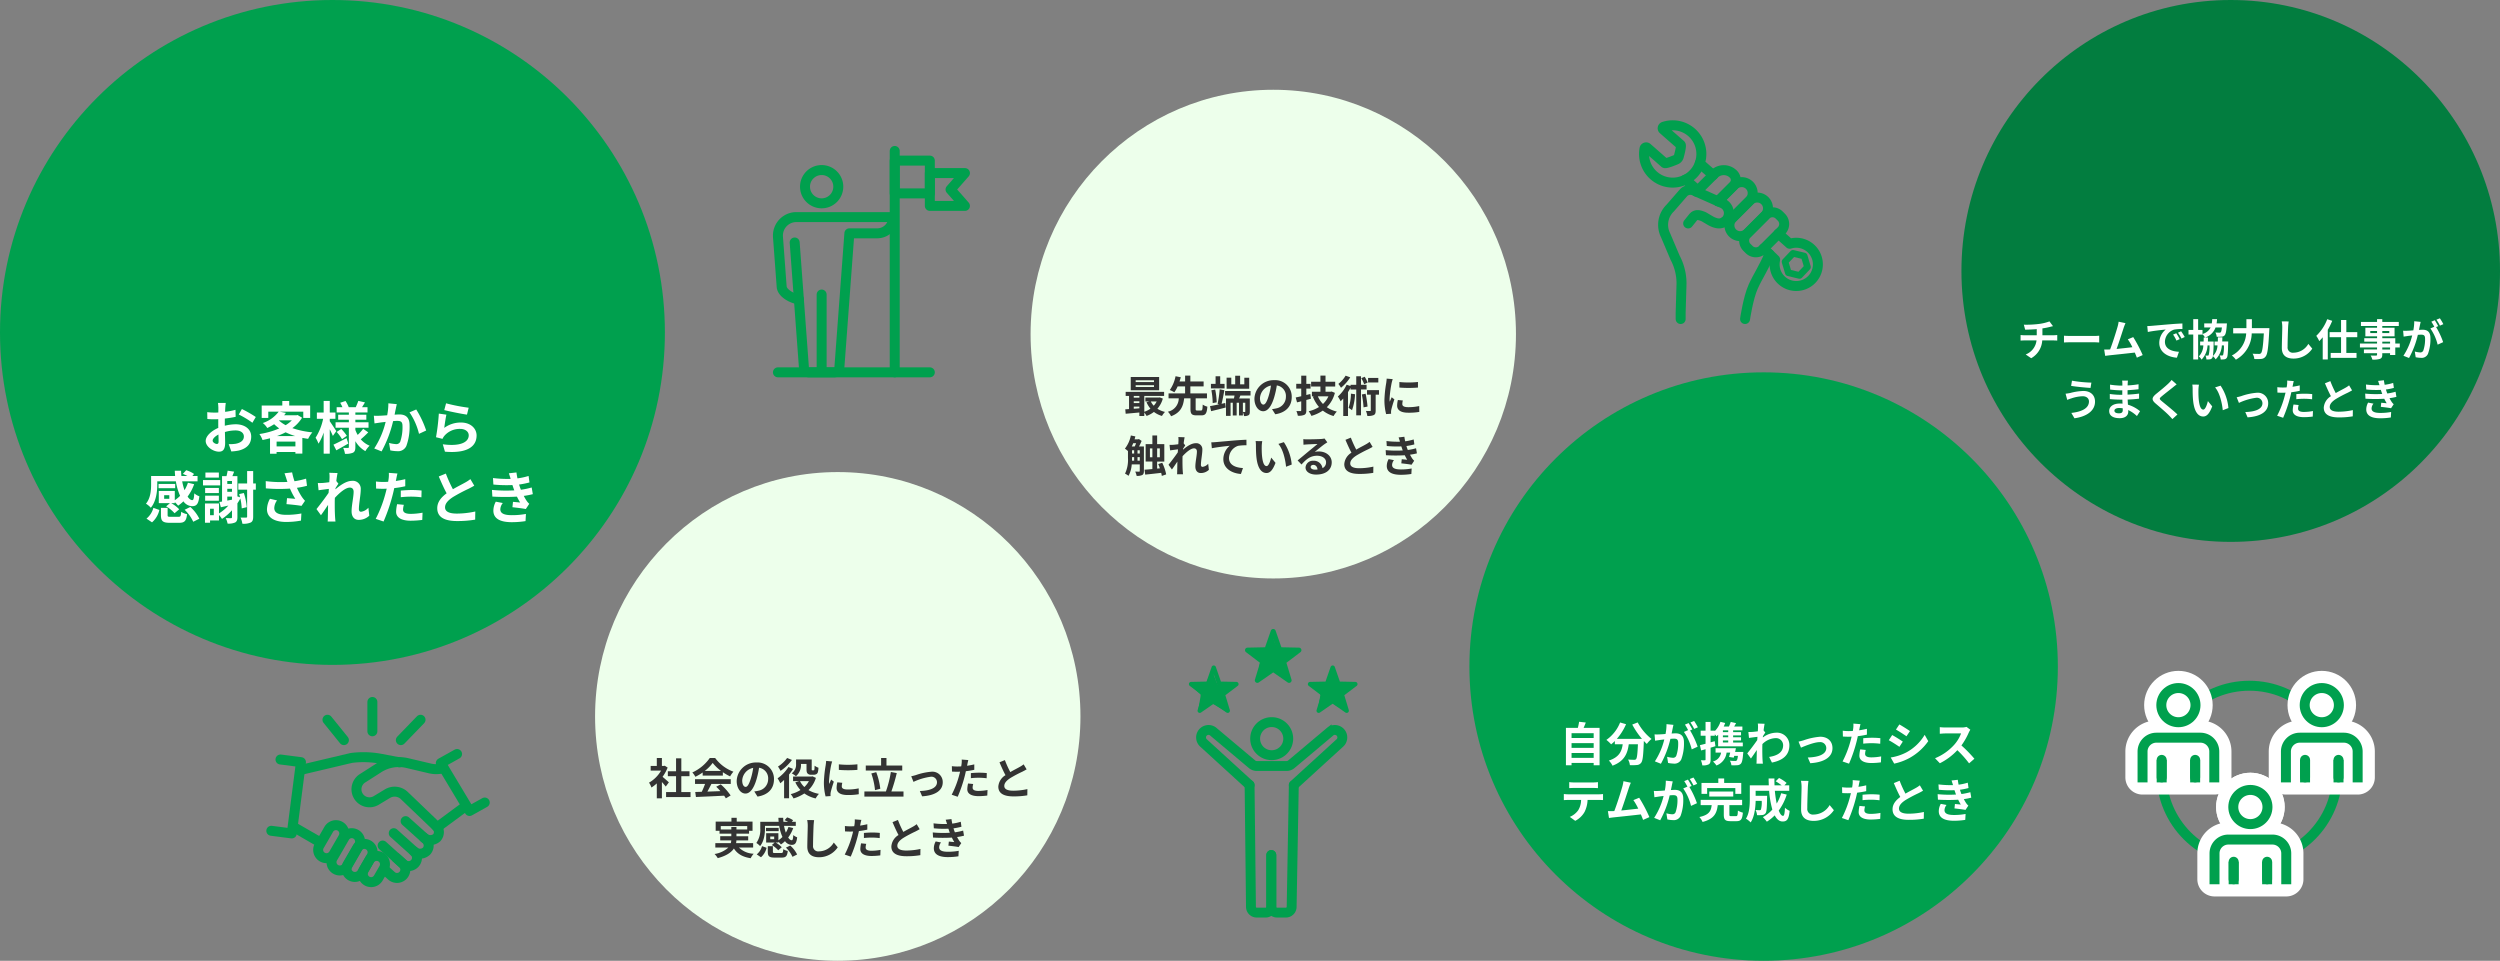 <svg xmlns="http://www.w3.org/2000/svg" xmlns:xlink="http://www.w3.org/1999/xlink" width="752" height="289" viewBox="0 0 752 289">
  <rect x="0" y="0" width="752" height="289" fill="#808080" stroke="none"/>
  <defs>
    <clipPath id="clip-path">
      <rect id="矩形_786" data-name="矩形 786" width="51.051" height="63.023" transform="translate(-0.5 -1)" fill="none"/>
    </clipPath>
    <clipPath id="clip-path-2">
      <rect id="矩形_1044" data-name="矩形 1044" width="76.841" height="69.358" fill="none"/>
    </clipPath>
    <clipPath id="clip-path-3">
      <rect id="矩形_1046" data-name="矩形 1046" width="60.122" height="67.498" transform="translate(-1.5 -2)" fill="none"/>
    </clipPath>
  </defs>
  <g id="img_sec03_12" transform="translate(-324 -6963)">
    <g id="组_13523" data-name="组 13523" transform="translate(120 8)">
      <circle id="椭圆_188" data-name="椭圆 188" cx="100" cy="100" r="100" transform="translate(204 6955)" fill="#00a04e"/>
      <g id="组_13492" data-name="组 13492" transform="translate(5 -2.867)">
        <path id="路径_39985" data-name="路径 39985" d="M-35.088-13.8h-2.346a13.682,13.682,0,0,1,.119,1.5c0,.289,0,.782-.017,1.377-.34.017-.68.034-.986.034a18.851,18.851,0,0,1-2.346-.136l.034,2.057a20.842,20.842,0,0,0,2.38.085c.272,0,.578-.017.9-.034V-7.5c0,.391,0,.8.017,1.207-2.091.9-3.791,2.448-3.791,3.927,0,1.8,2.329,3.23,3.978,3.23,1.122,0,1.87-.561,1.87-2.669,0-.578-.034-1.9-.068-3.247a11.461,11.461,0,0,1,3.2-.476c1.479,0,2.5.68,2.5,1.836,0,1.241-1.088,1.921-2.465,2.176a13.09,13.09,0,0,1-2.091.119L-33.422.8A15.565,15.565,0,0,0-31.195.527c2.7-.68,3.757-2.193,3.757-4.2,0-2.346-2.057-3.706-4.675-3.706a14.086,14.086,0,0,0-3.264.442v-.629c0-.493,0-1.02.017-1.53,1.1-.136,2.278-.306,3.247-.527l-.051-2.108a20.82,20.82,0,0,1-3.128.612c.017-.425.034-.833.051-1.207C-35.207-12.767-35.139-13.5-35.088-13.8Zm4.845,1.836-.935,1.649a27.048,27.048,0,0,1,4.1,2.482l1.02-1.734A35.524,35.524,0,0,0-30.243-11.968Zm-8.789,9.52c0-.595.7-1.292,1.734-1.853.034.918.051,1.7.051,2.125,0,.578-.238.714-.544.714C-38.233-1.462-39.032-1.921-39.032-2.448ZM-19.7-3.825a20.264,20.264,0,0,0,2.618-1.139,18.464,18.464,0,0,0,2.907,1.139Zm-.1,3.111V-2.159h5.661V-.714Zm.816-7.854h3.774a9.776,9.776,0,0,1-1.87,1.462A9.829,9.829,0,0,1-19.074-8.5Zm5.491-1.6-.34.085h-3.706c.187-.238.374-.476.544-.714l-1.887-.374h7.106v1.887h2.074v-3.723h-6.307v-1.377h-2.074v1.377h-6.2v3.723H-22.3v-1.887h3.128a9.882,9.882,0,0,1-4.777,3.417,5.657,5.657,0,0,1,1.343,1.5A16.945,16.945,0,0,0-20.536-7.4a13.823,13.823,0,0,0,1.53,1.275,24.179,24.179,0,0,1-5.967,1.683,6.716,6.716,0,0,1,.935,1.8c.765-.153,1.513-.323,2.261-.527V1.479h1.972V.952h5.661v.493h2.091V-3.281c.561.1,1.139.2,1.734.289A9.91,9.91,0,0,1-9.044-4.947a25.939,25.939,0,0,1-6.018-1.275A10.874,10.874,0,0,0-12.138-9.35ZM-1.836-5.321C-2.125-5.78-3.349-7.65-3.808-8.279v-.748h1.7V-10.9h-1.7v-3.5H-5.644v3.5h-2.04v1.87H-5.8a17,17,0,0,1-2.278,5.7,9.7,9.7,0,0,1,.884,1.785A14.341,14.341,0,0,0-5.644-4.9V1.462h1.836V-5.865c.374.731.731,1.5.935,1.989ZM1.241-3.213C-.2-2.465-1.7-1.7-2.7-1.241l.867,1.7c1.088-.6,2.414-1.343,3.6-2.04ZM-1.734-5.066A11.916,11.916,0,0,1-.119-2.89L1.326-3.91A11.646,11.646,0,0,0-.357-5.967Zm7.973-.952A13.381,13.381,0,0,1,4.59-4.182a9.228,9.228,0,0,1-.7-1.5v-.663H7.854V-7.99H3.893v-.748h3.3v-1.513h-3.3v-.68H7.548v-1.581H5.9c.272-.425.578-.935.884-1.445l-2.006-.459c-.17.544-.51,1.326-.765,1.9H1.9a9.4,9.4,0,0,0-.969-1.87l-1.6.544A9.651,9.651,0,0,1,0-12.512H-1.734v1.581H1.938v.68H-1.275v1.513H1.938v.748h-4v1.649h4v5.8c0,.2-.068.289-.272.289S.8-.255.221-.289a6.289,6.289,0,0,1,.544,1.8,5.544,5.544,0,0,0,2.414-.34c.544-.306.714-.782.714-1.7V-2.3A8.063,8.063,0,0,0,6.9.7,7.524,7.524,0,0,1,8.177-.935,7.105,7.105,0,0,1,5.525-2.856,27.364,27.364,0,0,0,7.769-4.947ZM16.354-13.43l-2.533-.255a18.843,18.843,0,0,1-.357,3.6c-.867.068-1.666.119-2.193.136a16.231,16.231,0,0,1-1.819,0l.2,2.312c.51-.085,1.411-.2,1.887-.289.323-.034.85-.1,1.462-.17A25.556,25.556,0,0,1,9.571-.1l2.21.884A35.827,35.827,0,0,0,15.249-8.33c.476-.034.9-.068,1.173-.068,1.071,0,1.649.187,1.649,1.547a13.531,13.531,0,0,1-.68,4.709,1.26,1.26,0,0,1-1.275.731,9.96,9.96,0,0,1-2.091-.357L14.4.476a11,11,0,0,0,2.04.238A2.716,2.716,0,0,0,19.227-.85,16.656,16.656,0,0,0,20.2-7.089c0-2.448-1.275-3.247-3.077-3.247-.357,0-.867.034-1.428.068.119-.612.238-1.241.357-1.751C16.133-12.444,16.252-12.988,16.354-13.43Zm5.848,1.6-2.023.867a19.547,19.547,0,0,1,2.856,6.46l2.159-1A29.383,29.383,0,0,0,22.2-11.832Zm8.976-1.853-.544,2.04c1.326.34,5.117,1.139,6.834,1.36l.51-2.074A52.033,52.033,0,0,1,31.178-13.685Zm.1,3.417L29-10.591a62.717,62.717,0,0,1-.85,7.106l1.955.493a4.119,4.119,0,0,1,.629-.986,6.052,6.052,0,0,1,4.726-2.006c1.479,0,2.533.816,2.533,1.921,0,2.159-2.7,3.4-7.8,2.7L30.838.867c7.072.595,9.52-1.785,9.52-4.879,0-2.057-1.734-3.893-4.709-3.893A8.322,8.322,0,0,0,30.634-6.29C30.753-7.259,31.059-9.333,31.28-10.268Zm-83.351,25.3h-1.547V13.962h1.547ZM-55.692,9.78H-50.1a17.438,17.438,0,0,0,1.275,4.369,9.775,9.775,0,0,1-1.6,1.309V12.67h-4.811v3.672h3.366l-1.156.969a10.352,10.352,0,0,1,2.533,2.074l1.394-1.19a9.7,9.7,0,0,0-2.414-1.853h1.088v-.306a8.012,8.012,0,0,1,1,1.071,11.457,11.457,0,0,0,1.6-1.309,3.338,3.338,0,0,0,2.567,1.462c1.343,0,1.938-.561,2.227-2.975a4.836,4.836,0,0,1-1.53-.884c-.085,1.462-.221,2.023-.6,2.04-.476,0-.952-.391-1.411-1.071a13.908,13.908,0,0,0,1.972-3.723l-1.87-.442A10.371,10.371,0,0,1-47.5,12.449a17.909,17.909,0,0,1-.7-2.669h4.624v-1.6h-1.564l.51-.612a8.022,8.022,0,0,0-2.363-1.122l-1,1.105a12.36,12.36,0,0,1,1.377.629h-1.819c-.051-.51-.085-1.054-.1-1.581h-1.887q.025.791.1,1.581h-7.225v2.55c0,1.717-.153,4.1-1.547,5.78a6.664,6.664,0,0,1,1.462,1.224c1.615-1.921,1.938-4.879,1.938-6.97Zm5.389.782h-5v1.292h5Zm-6.97,11.56a6.977,6.977,0,0,0,2.21-3.723l-1.8-.646A6.224,6.224,0,0,1-58.939,21Zm5.61-1.666c-.782,0-.918-.051-.918-.51V17.77h-2.006v2.193c0,1.751.51,2.3,2.7,2.3h2.72c1.649,0,2.21-.51,2.431-2.6a5.292,5.292,0,0,1-1.768-.714c-.085,1.343-.2,1.513-.85,1.513Zm4.2-2.108a11.457,11.457,0,0,1,2.584,3.6l1.836-.918a11.365,11.365,0,0,0-2.72-3.536Zm10.3-11.22h-4.046v1.53h4.046Zm.408,2.278h-5.185V11h5.185Zm-.408,2.363h-4.131v1.547h4.131Zm-4.131,3.842h4.131V14.1h-4.131Zm6.664-1.224h1.411v.918l-1.411.272Zm1.411-2.363v.9h-1.411v-.9Zm0-2.346v.884h-1.411V9.678Zm-5.474,10.3h-1.122V18.025h1.122Zm9.911-2.414a17.62,17.62,0,0,0-.867-4.267l-1.411.323c.1.306.187.629.272.969l-.8-.272v-6.1H-33.1c.17-.425.357-.884.527-1.343l-1.955-.289c-.068.459-.2,1.088-.34,1.632H-36.21v7.65l-.782.136.425,1.581c.7-.153,1.462-.323,2.261-.51a13.2,13.2,0,0,1-2.822,2.363V16.444h-4.216v5.8h1.53v-.68h2.686V19.9a9.969,9.969,0,0,1,.9,1.19,15.792,15.792,0,0,0,3.009-2.6v2.057c0,.221-.068.306-.306.323-.221,0-.9,0-1.581-.034a6.022,6.022,0,0,1,.561,1.666,4.954,4.954,0,0,0,2.278-.34c.51-.289.68-.782.68-1.581V16.41c.323-.476.612-.969.884-1.462a16.071,16.071,0,0,1,.408,2.975Zm2.737-7.14h-.8V6.7h-1.819v3.723h-2.652V12.3h2.652v8.075c0,.238-.085.306-.306.323-.238,0-.935.017-1.666-.017a7.551,7.551,0,0,1,.544,1.853,5.243,5.243,0,0,0,2.533-.374c.544-.306.714-.816.714-1.785V12.3h.8Zm9.163-1.5c.1.289.2.646.34,1.037a35.587,35.587,0,0,1-6.528-.238l.034,2.176a45.587,45.587,0,0,0,7.259.068,22.338,22.338,0,0,0,1.6,3.077c-.527-.034-1.649-.136-2.482-.2l-.17,1.8c1.428.119,3.57.34,4.522.527l1.054-1.53a10.718,10.718,0,0,1-.918-1.139,18.62,18.62,0,0,1-1.513-2.771,22.609,22.609,0,0,0,3.026-.612l-.272-2.142a25.6,25.6,0,0,1-3.485.782,19.881,19.881,0,0,1-.714-2.669l-2.295.272C-17.2,7.927-17.017,8.539-16.881,8.93Zm-2.788,6.6-2.125-.493a6.958,6.958,0,0,0-.9,3.162c0,2.448,2.193,3.791,5.661,3.808a23.983,23.983,0,0,0,4.573-.408l.119-2.142a23.479,23.479,0,0,1-4.556.408c-2.329,0-3.6-.612-3.6-2.04A4.1,4.1,0,0,1-19.669,15.526ZM-3.876,8.743c0,.187-.034.663-.068,1.309-.731.1-1.479.187-1.972.221a14.605,14.605,0,0,1-1.479.017l.221,2.176c.952-.136,2.261-.306,3.094-.408-.017.408-.051.816-.085,1.207-.969,1.428-2.669,3.672-3.638,4.862L-6.46,19.98c.6-.8,1.428-2.04,2.142-3.111-.017,1.428-.034,2.414-.068,3.74,0,.272-.017.867-.051,1.258h2.346c-.051-.391-.1-1-.119-1.309-.1-1.6-.1-3.026-.1-4.42,0-.442.017-.9.034-1.377,1.394-1.53,3.23-3.094,4.488-3.094.714,0,1.156.425,1.156,1.258,0,1.547-.612,4.046-.612,5.882,0,1.649.85,2.567,2.125,2.567a4.531,4.531,0,0,0,3.2-1.258l-.272-2.4a3.527,3.527,0,0,1-2.21,1.224c-.425,0-.646-.323-.646-.765,0-1.751.561-4.25.561-6.018A2.375,2.375,0,0,0,2.839,9.644c-1.649,0-3.6,1.377-4.947,2.55.017-.136.017-.255.034-.374.289-.442.629-1,.867-1.309l-.629-.816c.119-1.054.272-1.921.374-2.4l-2.482-.085A9.386,9.386,0,0,1-3.876,8.743Zm22.355,8.109-2.023-.2a11.888,11.888,0,0,0-.306,2.278c0,1.717,1.547,2.7,4.4,2.7a27.29,27.29,0,0,0,3.468-.238l.085-2.176a19.951,19.951,0,0,1-3.536.357c-1.819,0-2.329-.561-2.329-1.309A5.824,5.824,0,0,1,18.479,16.852ZM16.558,7.434l-2.6-.2a8.715,8.715,0,0,1-.051,1.717q-.051.408-.153.969-.79.051-1.53.051a16.823,16.823,0,0,1-2.142-.136l.051,2.125c.6.034,1.241.068,2.057.068.357,0,.731-.017,1.122-.034-.1.493-.238.969-.357,1.428a36.808,36.808,0,0,1-2.941,7.65l2.363.8A52.827,52.827,0,0,0,15.079,14c.187-.7.357-1.445.51-2.176a31.3,31.3,0,0,0,3.315-.561V9.134c-.935.221-1.887.408-2.839.544.051-.238.1-.459.136-.646C16.269,8.658,16.422,7.893,16.558,7.434Zm1,5.134v1.989a29.209,29.209,0,0,1,3.281-.17,24.922,24.922,0,0,1,2.924.2l.051-2.04a29.9,29.9,0,0,0-2.992-.153C19.737,12.4,18.513,12.483,17.561,12.568ZM31.11,7.451l-2.125.867c.765,1.8,1.581,3.621,2.363,5.066-1.632,1.207-2.822,2.618-2.822,4.488,0,2.924,2.567,3.859,5.95,3.859a31.572,31.572,0,0,0,5.457-.425l.034-2.448a26.244,26.244,0,0,1-5.559.629c-2.363,0-3.536-.646-3.536-1.87,0-1.19.952-2.159,2.363-3.094a50.32,50.32,0,0,1,4.743-2.516c.629-.323,1.173-.612,1.683-.918L38.488,9.117a10.623,10.623,0,0,1-1.581,1.037c-.8.459-2.278,1.19-3.672,2.006A40.381,40.381,0,0,1,31.11,7.451Zm13.872,4.913L45.1,14.37a63.221,63.221,0,0,0,7.4.017c.272.578.595,1.173.952,1.768-.51-.051-1.428-.136-2.142-.2l-.17,1.615c1.241.136,3.077.357,4.029.544L56.2,16.546a5.182,5.182,0,0,1-.765-.867,15.471,15.471,0,0,1-.884-1.513,22.78,22.78,0,0,0,2.72-.527l-.34-2.006a21.947,21.947,0,0,1-3.247.68c-.1-.272-.2-.527-.289-.765-.085-.255-.17-.527-.255-.8a24.783,24.783,0,0,0,3.128-.629L56,8.165a19.539,19.539,0,0,1-3.349.731q-.178-.867-.306-1.785l-2.278.255c.2.6.374,1.139.544,1.683a35.362,35.362,0,0,1-5.321-.255l.119,1.955a39.747,39.747,0,0,0,5.729.153c.1.289.2.612.34,1,.068.187.136.391.221.6A43.563,43.563,0,0,1,44.982,12.364Zm3.264,3.944L46.138,15.9a5.645,5.645,0,0,0-.731,2.737c.034,2.431,2.142,3.434,5.542,3.434a26.111,26.111,0,0,0,4.131-.323l.119-2.159a22.375,22.375,0,0,1-4.267.374c-2.244,0-3.434-.51-3.434-1.768A3.191,3.191,0,0,1,48.246,16.308Z" transform="translate(302 7092.867)" fill="#fff"/>
      </g>
    </g>
    <g id="组_13524" data-name="组 13524" transform="translate(563 120.93)">
      <circle id="椭圆_188-2" data-name="椭圆 188" cx="88.5" cy="88.5" r="88.5" transform="translate(203 6954.07)" fill="#00a04e"/>
      <g id="组_13492-2" data-name="组 13492" transform="translate(230.006 6975.266)">
        <path id="路径_39988" data-name="路径 39988" d="M-59.276-1.036V-2.492h6.65v1.456Zm6.65-4.438v1.442h-6.65V-5.474Zm0-2.982v1.442h-6.65V-8.456Zm-3.024-1.6c.224-.5.448-1.05.658-1.61l-2.016-.224a15.844,15.844,0,0,1-.378,1.834H-60.97V1.2h1.694V.5h6.65V1.19h1.778V-10.052Zm14.63-.994a23.775,23.775,0,0,0,2.926,4.3h-7.56a16.791,16.791,0,0,0,2.772-4.41l-1.792-.518A11.608,11.608,0,0,1-48.8-6.44,10.012,10.012,0,0,1-47.376-5.1,10.548,10.548,0,0,0-46.256-6.1v.98h2.366c-.28,2.044-1.008,3.878-4.172,4.9a5.578,5.578,0,0,1,1.106,1.54c3.626-1.358,4.536-3.752,4.886-6.44h2.758c-.126,2.926-.28,4.172-.56,4.466a.649.649,0,0,1-.56.2c-.35,0-1.078-.014-1.848-.07a4.023,4.023,0,0,1,.546,1.68,14.006,14.006,0,0,0,2.114-.042A1.689,1.689,0,0,0-38.346.448c.49-.588.658-2.24.812-6.468v-.1c.308.322.6.63.9.9a7.975,7.975,0,0,1,1.414-1.5A16.12,16.12,0,0,1-39.382-11.7Zm12.39.084-2.086-.21a14.248,14.248,0,0,1-.294,2.954c-.714.07-1.372.112-1.806.126a13.368,13.368,0,0,1-1.5,0l.168,1.9c.434-.07,1.162-.168,1.568-.238.252-.028.7-.084,1.2-.14A21.423,21.423,0,0,1-34.216.014l1.82.728a29.5,29.5,0,0,0,2.856-7.5c.406-.028.756-.056.98-.056.868,0,1.358.154,1.358,1.274a11.111,11.111,0,0,1-.574,3.878,1.027,1.027,0,0,1-1.05.6,8.09,8.09,0,0,1-1.708-.294L-30.24.49a9.2,9.2,0,0,0,1.68.2A2.225,2.225,0,0,0-26.264-.6a13.717,13.717,0,0,0,.8-5.138c0-2.016-1.05-2.674-2.534-2.674-.294,0-.7.028-1.176.056.1-.5.21-1.022.294-1.442C-28.812-10.15-28.714-10.6-28.63-10.962Zm6.23-1.162-1.12.448a15.834,15.834,0,0,1,1.134,1.932l1.106-.476A18.625,18.625,0,0,0-22.4-12.124Zm-1.666.63-1.106.462A15.478,15.478,0,0,1-24.22-9.38l-1.26.546a15.744,15.744,0,0,1,2.352,5.25L-21.35-4.4a25.405,25.405,0,0,0-2.282-4.886l.686-.294C-23.212-10.094-23.716-10.976-24.066-11.494Zm11.914,2.73h-1.6V-9.31h1.6Zm0,1.54h-1.6V-7.8h1.6Zm0,1.568h-1.6v-.616h1.6Zm-4.06-.392-1.246.35V-7.686h1.274V-8.12c.2.224.392.448.5.6.168-.14.336-.308.5-.476v3.5h7.42V-5.656h-2.912v-.616h2.38v-.952h-2.38V-7.8h2.38v-.966h-2.38V-9.31h2.786v-1.148H-10.36c.182-.322.378-.672.574-1.022l-1.61-.364a12.579,12.579,0,0,1-.532,1.386H-13.5a9.972,9.972,0,0,0,.434-1.064l-1.428-.35A7.032,7.032,0,0,1-16.184-9.1v-.112h-1.274v-2.632H-18.97v2.632h-1.47v1.526h1.47v2.408c-.63.168-1.218.308-1.694.42l.364,1.6c.42-.112.868-.238,1.33-.378V-.546c0,.182-.07.238-.238.238A11.31,11.31,0,0,1-20.37-.322a6.193,6.193,0,0,1,.42,1.54A3.631,3.631,0,0,0-18,.91c.42-.266.546-.686.546-1.456V-4.1c.49-.14.98-.294,1.456-.448Zm6.132,3.234c.084-.378.168-.756.238-1.12H-15.96v1.316h1.666A3.267,3.267,0,0,1-16.744.056a6.411,6.411,0,0,1,1.05,1.2,4.708,4.708,0,0,0,3.052-3.878h1.092c-.112.476-.238.938-.35,1.316l1.414.21c.042-.168.1-.35.14-.546h1.12c-.1.84-.224,1.26-.392,1.414a.708.708,0,0,1-.49.126c-.28,0-.91-.014-1.554-.084A3.078,3.078,0,0,1-11.2,1.19a13.858,13.858,0,0,0,1.75-.014A1.561,1.561,0,0,0-8.372.742c.364-.364.56-1.2.7-2.968a4.926,4.926,0,0,0,.056-.588Zm6.888-7.28c0,.154-.028.546-.056,1.078-.6.084-1.218.154-1.624.182A12.028,12.028,0,0,1-6.09-8.82l.182,1.792c.784-.112,1.862-.252,2.548-.336-.014.336-.042.672-.07.994-.8,1.176-2.2,3.024-3,4L-5.32-.84C-4.83-1.5-4.144-2.52-3.556-3.4c-.014,1.176-.028,1.988-.056,3.08,0,.224-.014.728-.042,1.036h1.932c-.042-.322-.084-.826-.1-1.078C-1.9-1.68-1.9-2.856-1.9-4c0-.364.014-.77.028-1.176A5.886,5.886,0,0,1,2.086-6.972a2.152,2.152,0,0,1,2.282,2.1C4.382-2.688,2.618-1.68.154-1.316L.994.378C4.466-.308,6.244-2,6.244-4.83A3.715,3.715,0,0,0,2.38-8.61,6.875,6.875,0,0,0-1.736-7.168c.014-.126.014-.266.028-.392.238-.364.518-.826.714-1.078L-1.512-9.3c.112-.882.224-1.6.308-1.988l-2.044-.07A7.73,7.73,0,0,1-3.192-10.094ZM9-5.922,9.73-4.1c1.19-.5,3.99-1.666,5.614-1.666a1.8,1.8,0,0,1,2,1.778c0,1.9-2.352,2.758-5.558,2.842L12.53.574c4.452-.28,6.678-2,6.678-4.536,0-2.114-1.484-3.43-3.7-3.43A19.722,19.722,0,0,0,10.486-6.3C10.066-6.174,9.422-6.006,9-5.922ZM29.218-3.416l-1.666-.168A9.79,9.79,0,0,0,27.3-1.708C27.3-.294,28.574.518,30.926.518a22.474,22.474,0,0,0,2.856-.2l.07-1.792a16.43,16.43,0,0,1-2.912.294c-1.5,0-1.918-.462-1.918-1.078A4.8,4.8,0,0,1,29.218-3.416Zm-1.582-7.756-2.142-.168a7.177,7.177,0,0,1-.042,1.414q-.042.336-.126.8-.651.042-1.26.042A13.855,13.855,0,0,1,22.3-9.2l.042,1.75c.49.028,1.022.056,1.694.056.294,0,.6-.014.924-.028-.084.406-.2.8-.294,1.176a30.312,30.312,0,0,1-2.422,6.3l1.946.658a43.5,43.5,0,0,0,2.226-6.482c.154-.574.294-1.19.42-1.792a25.773,25.773,0,0,0,2.73-.462v-1.75c-.77.182-1.554.336-2.338.448.042-.2.084-.378.112-.532C27.4-10.164,27.524-10.794,27.636-11.172Zm.826,4.228v1.638a24.054,24.054,0,0,1,2.7-.14,20.524,20.524,0,0,1,2.408.168l.042-1.68a24.619,24.619,0,0,0-2.464-.126C30.254-7.084,29.246-7.014,28.462-6.944Zm10.864-4.144L38.3-9.548c.924.518,2.38,1.47,3.164,2.016l1.05-1.554C41.79-9.59,40.25-10.584,39.326-11.088Zm-2.6,9.94L37.772.7a17.035,17.035,0,0,0,4.676-1.736A16.9,16.9,0,0,0,48.02-6.062l-1.078-1.9A14.271,14.271,0,0,1,41.5-2.716,15.17,15.17,0,0,1,36.722-1.148ZM37.17-7.9,36.148-6.342c.938.49,2.394,1.442,3.192,1.988l1.022-1.568C39.648-6.426,38.108-7.392,37.17-7.9Zm23.506-1.6-1.148-.854a5.018,5.018,0,0,1-1.442.182H53.144a15.641,15.641,0,0,1-1.652-.1v1.988c.294-.014,1.064-.1,1.652-.1H57.89A10.847,10.847,0,0,1,55.8-4.942a15.694,15.694,0,0,1-5.74,4.018L51.506.588A18.441,18.441,0,0,0,56.77-3.346,31.926,31.926,0,0,1,60.3.616l1.6-1.386a39.357,39.357,0,0,0-3.906-4,20.583,20.583,0,0,0,2.2-3.85A6.615,6.615,0,0,1,60.676-9.492ZM-59.976,6.262V8.068c.434-.028,1.022-.056,1.512-.056h5.614c.49,0,1.036.028,1.512.056V6.262a10.968,10.968,0,0,1-1.512.1h-5.628A10.768,10.768,0,0,1-59.976,6.262ZM-61.6,9.846V11.68c.392-.028.924-.056,1.344-.056h3.85a6.016,6.016,0,0,1-.868,3.094,5.816,5.816,0,0,1-2.534,2l1.638,1.19a6.718,6.718,0,0,0,2.814-2.688,8.882,8.882,0,0,0,.9-3.6h3.374c.392,0,.924.014,1.274.042V9.846a10.588,10.588,0,0,1-1.274.084h-9.17C-60.69,9.93-61.18,9.888-61.6,9.846Zm20.16-3.4-2.226-.462A10.188,10.188,0,0,1-44,7.606c-.406,1.456-1.61,5.292-2.422,7.364-.126,0-.266.014-.378.014-.462.014-1.064.014-1.54.014l.322,2.044c.448-.056.966-.126,1.316-.168,1.764-.182,6.006-.63,8.274-.9.266.6.49,1.176.672,1.652l1.89-.84a43.058,43.058,0,0,0-3.066-5.824l-1.75.714a16.922,16.922,0,0,1,1.47,2.562c-1.414.168-3.4.392-5.11.56.7-1.876,1.834-5.432,2.282-6.8C-41.832,7.382-41.622,6.864-41.44,6.444Zm12.6-.406-2.086-.21a14.248,14.248,0,0,1-.294,2.954c-.714.07-1.372.112-1.806.126a13.368,13.368,0,0,1-1.5,0l.168,1.9c.434-.07,1.162-.168,1.568-.238.252-.028.7-.084,1.2-.14a21.423,21.423,0,0,1-2.842,6.58l1.82.728a29.5,29.5,0,0,0,2.856-7.5c.406-.028.756-.056.98-.056.868,0,1.358.154,1.358,1.274a11.111,11.111,0,0,1-.574,3.878,1.027,1.027,0,0,1-1.05.6,8.09,8.09,0,0,1-1.708-.294l.294,1.848a9.2,9.2,0,0,0,1.68.2,2.225,2.225,0,0,0,2.3-1.288,13.717,13.717,0,0,0,.8-5.138c0-2.016-1.05-2.674-2.534-2.674-.294,0-.7.028-1.176.056.1-.5.21-1.022.294-1.442C-29.022,6.85-28.924,6.4-28.84,6.038Zm6.23-1.162-1.12.448A15.834,15.834,0,0,1-22.6,7.256l1.106-.476A18.625,18.625,0,0,0-22.61,4.876Zm-1.666.63-1.106.462A15.478,15.478,0,0,1-24.43,7.62l-1.26.546a15.744,15.744,0,0,1,2.352,5.25l1.778-.812a25.405,25.405,0,0,0-2.282-4.886l.686-.294C-23.422,6.906-23.926,6.024-24.276,5.506Zm5.782,2.548h8.484V9.8h1.778V6.5H-13.37V5.156h-1.764V6.5h-5.054V9.8h1.694ZM-10.64,10.6V9.09h-7.21V10.6Zm-.574,5.894c-.5,0-.588-.056-.588-.5V13.178h3.836V11.61H-20.44v1.568h3.318c-.21,1.736-.714,2.94-3.71,3.584a5.2,5.2,0,0,1,.966,1.484c3.514-.924,4.284-2.66,4.564-5.068h1.82V16.02c0,1.512.392,1.988,2.016,1.988h1.792c1.33,0,1.75-.532,1.932-2.562a5.3,5.3,0,0,1-1.5-.63c-.056,1.456-.126,1.68-.588,1.68ZM3.78,9.608a14.171,14.171,0,0,1-1.344,3.108,33.06,33.06,0,0,1-.56-3.836H6.2V7.228H4.746l.672-.714a11.713,11.713,0,0,0-2.282-1.5L2.128,6.01A17.527,17.527,0,0,1,3.92,7.228H1.778c-.028-.686-.042-1.372-.028-2.072H0c0,.7.028,1.386.056,2.072H-5.656v4.088c0,1.82-.1,4.256-1.162,5.936A7.288,7.288,0,0,1-5.4,18.386c1.148-1.708,1.442-4.438,1.5-6.482h1.82a7.921,7.921,0,0,1-.238,2.632.453.453,0,0,1-.42.168c-.224,0-.7-.014-1.2-.056A3.778,3.778,0,0,1-3.486,16.2a11.016,11.016,0,0,0,1.61-.042A1.315,1.315,0,0,0-.91,15.6c.322-.406.406-1.652.448-4.592,0-.2.014-.63.014-.63H-3.906V8.88H.154a28.92,28.92,0,0,0,.966,5.642A10.7,10.7,0,0,1-1.736,16.79a10.974,10.974,0,0,1,1.2,1.372,11.866,11.866,0,0,0,2.366-1.9C2.45,17.406,3.22,18.106,4.2,18.106c1.3,0,1.862-.616,2.128-3.206a4.528,4.528,0,0,1-1.414-.938c-.07,1.75-.238,2.45-.574,2.45-.448,0-.9-.588-1.3-1.6a16.262,16.262,0,0,0,2.408-4.8Zm8.2-3.71L9.73,5.87a8.929,8.929,0,0,1,.182,1.89c0,1.2-.14,4.886-.14,6.762,0,2.394,1.484,3.4,3.78,3.4a7.247,7.247,0,0,0,6.076-3.22l-1.274-1.54a5.6,5.6,0,0,1-4.788,2.856,1.692,1.692,0,0,1-1.932-1.876c0-1.736.112-4.872.168-6.384C11.83,7.2,11.9,6.486,11.984,5.9Zm17.024,7.686-1.666-.168a9.79,9.79,0,0,0-.252,1.876c0,1.414,1.274,2.226,3.626,2.226a22.474,22.474,0,0,0,2.856-.2l.07-1.792a16.43,16.43,0,0,1-2.912.294c-1.5,0-1.918-.462-1.918-1.078A4.8,4.8,0,0,1,29.008,13.584ZM27.426,5.828,25.284,5.66a7.177,7.177,0,0,1-.042,1.414q-.042.336-.126.8-.651.042-1.26.042A13.855,13.855,0,0,1,22.092,7.8l.042,1.75c.49.028,1.022.056,1.694.056.294,0,.6-.014.924-.028-.084.406-.2.8-.294,1.176a30.312,30.312,0,0,1-2.422,6.3l1.946.658a43.5,43.5,0,0,0,2.226-6.482c.154-.574.294-1.19.42-1.792a25.773,25.773,0,0,0,2.73-.462V7.228c-.77.182-1.554.336-2.338.448.042-.2.084-.378.112-.532C27.188,6.836,27.314,6.206,27.426,5.828Zm.826,4.228v1.638a24.054,24.054,0,0,1,2.7-.14,20.524,20.524,0,0,1,2.408.168l.042-1.68a24.62,24.62,0,0,0-2.464-.126C30.044,9.916,29.036,9.986,28.252,10.056ZM39.41,5.842l-1.75.714c.63,1.484,1.3,2.982,1.946,4.172-1.344.994-2.324,2.156-2.324,3.7,0,2.408,2.114,3.178,4.9,3.178a26,26,0,0,0,4.494-.35l.028-2.016a21.613,21.613,0,0,1-4.578.518c-1.946,0-2.912-.532-2.912-1.54,0-.98.784-1.778,1.946-2.548a41.44,41.44,0,0,1,3.906-2.072c.518-.266.966-.5,1.386-.756l-.966-1.624a8.748,8.748,0,0,1-1.3.854c-.658.378-1.876.98-3.024,1.652A33.255,33.255,0,0,1,39.41,5.842ZM50.834,9.888l.1,1.652a52.064,52.064,0,0,0,6.09.014c.224.476.49.966.784,1.456-.42-.042-1.176-.112-1.764-.168l-.14,1.33c1.022.112,2.534.294,3.318.448l.854-1.288a4.268,4.268,0,0,1-.63-.714,12.741,12.741,0,0,1-.728-1.246,18.76,18.76,0,0,0,2.24-.434l-.28-1.652A18.074,18.074,0,0,1,58,9.846c-.084-.224-.168-.434-.238-.63s-.14-.434-.21-.658A20.409,20.409,0,0,0,60.13,8.04l-.224-1.61a16.091,16.091,0,0,1-2.758.6Q57,6.318,56.9,5.562l-1.876.21c.168.49.308.938.448,1.386a29.122,29.122,0,0,1-4.382-.21l.1,1.61a32.733,32.733,0,0,0,4.718.126c.084.238.168.5.28.826.056.154.112.322.182.49A35.876,35.876,0,0,1,50.834,9.888Zm2.688,3.248L51.786,12.8a4.649,4.649,0,0,0-.6,2.254c.028,2,1.764,2.828,4.564,2.828a21.5,21.5,0,0,0,3.4-.266l.1-1.778a18.426,18.426,0,0,1-3.514.308c-1.848,0-2.828-.42-2.828-1.456A2.628,2.628,0,0,1,53.522,13.136Z" transform="translate(62.994 95.804)" fill="#fff"/>
      </g>
    </g>
    <g id="组_13525" data-name="组 13525" transform="translate(712.5 8)">
      <ellipse id="椭圆_188-3" data-name="椭圆 188" cx="81" cy="81.5" rx="81" ry="81.5" transform="translate(201.5 6955)" fill="#027d3f"/>
      <g id="组_13492-3" data-name="组 13492" transform="translate(218.433 6975.755)">
        <path id="路径_39989" data-name="路径 39989" d="M-62.231-9.334l.4,1.508c.871-.026,2.236-.065,3.484-.169v1.846H-62.01a11.317,11.317,0,0,1-1.2-.078V-4.55c.338-.026.819-.052,1.222-.052h3.575A5.145,5.145,0,0,1-61.672-.377L-60.021.754A6.551,6.551,0,0,0-56.693-4.6h3.367c.351,0,.793.026,1.144.052V-6.227c-.286.026-.9.078-1.183.078h-3.276V-8.216a20.986,20.986,0,0,0,2.184-.429c.221-.052.559-.143,1-.247l-1.066-1.43a14.09,14.09,0,0,1-3.276.78A30.678,30.678,0,0,1-62.231-9.334Zm12.077,3.315v2.041c.481-.039,1.352-.065,2.093-.065h6.981c.546,0,1.209.052,1.521.065V-6.019c-.338.026-.91.078-1.521.078h-6.981C-48.737-5.941-49.686-5.98-50.154-6.019Zm18.5-3.783-2.067-.429a9.46,9.46,0,0,1-.312,1.508c-.377,1.352-1.495,4.914-2.249,6.838-.117,0-.247.013-.351.013-.429.013-.988.013-1.43.013l.3,1.9c.416-.052.9-.117,1.222-.156,1.638-.169,5.577-.585,7.683-.832.247.559.455,1.092.624,1.534l1.755-.78A39.982,39.982,0,0,0-29.328-5.6l-1.625.663a15.714,15.714,0,0,1,1.365,2.379c-1.313.156-3.159.364-4.745.52.65-1.742,1.7-5.044,2.119-6.318C-32.019-8.931-31.824-9.412-31.655-9.8Zm6.552.884.169,1.781c1.508-.325,4.16-.611,5.382-.741a5.2,5.2,0,0,0-1.937,4.017c0,2.821,2.574,4.277,5.3,4.459l.611-1.781c-2.21-.117-4.212-.884-4.212-3.029a3.951,3.951,0,0,1,2.756-3.64,13.505,13.505,0,0,1,2.509-.182L-14.534-9.7c-.923.039-2.34.117-3.679.234-2.379.195-4.524.39-5.616.481C-24.076-8.957-24.583-8.931-25.1-8.918ZM-16.38-6.76l-.962.4A10.03,10.03,0,0,1-16.328-4.55l.988-.442A16.136,16.136,0,0,0-16.38-6.76Zm1.456-.6-.949.442a11.436,11.436,0,0,1,1.066,1.755l.975-.468A19.446,19.446,0,0,0-14.924-7.358ZM-2.561-4.277c.026-.4.039-.819.052-1.248H-3.848q-.019.663-.039,1.248h-.975v1.17h.884A4.683,4.683,0,0,1-5.356.091,29.949,29.949,0,0,0-5.148-3.77c.013-.156.013-.507.013-.507H-6.864c.013-.377.026-.78.039-1.2h-.884A4.9,4.9,0,0,0-4.563-8.5h1.911c-.091.9-.208,1.3-.351,1.443a.5.5,0,0,1-.4.117,11.923,11.923,0,0,1-1.209-.052,3.082,3.082,0,0,1,.39,1.287,10.068,10.068,0,0,0,1.469-.026,1.267,1.267,0,0,0,.923-.4c.338-.364.507-1.2.65-3.068l.039-.52H-4.251A12.294,12.294,0,0,0-4.108-11H-5.564a12.035,12.035,0,0,1-.13,1.274H-7.969V-8.5h1.924A3.835,3.835,0,0,1-8.489-6.539V-7.761H-9.8V-11h-1.469v3.237H-12.7v1.4h1.43V1.118H-9.8V-6.357h1.313v-.13a5.067,5.067,0,0,1,.741,1.014h-.377c0,.416-.013.819-.026,1.2H-9.2v1.17h.962A4.971,4.971,0,0,1-9.594.208a4.139,4.139,0,0,1,.832.962A6.636,6.636,0,0,0-6.968-3.107h.585A10.024,10.024,0,0,1-6.63-.182a.3.3,0,0,1-.3.156c-.156,0-.377-.013-.689-.039a3.074,3.074,0,0,1,.312,1.2,5.989,5.989,0,0,0,1.04-.052A.924.924,0,0,0-5.551.637,1.122,1.122,0,0,0-5.369.13a3.653,3.653,0,0,1,.832.975A6.422,6.422,0,0,0-2.665-3.107h.611A10.109,10.109,0,0,1-2.288-.221.355.355,0,0,1-2.6-.065,5.929,5.929,0,0,1-3.341-.1a3.11,3.11,0,0,1,.325,1.235,6.406,6.406,0,0,0,1.092-.052A1.023,1.023,0,0,0-1.183.624c.286-.351.351-1.5.416-4.381.013-.156.013-.52.013-.52ZM6.37-8.307v-2.678H4.719v2.678H.741v1.586H4.654A7.927,7.927,0,0,1,.338-.065,6.166,6.166,0,0,1,1.547,1.2,9.239,9.239,0,0,0,6.318-6.721h3.64C9.75-2.86,9.49-1.157,9.1-.754a.768.768,0,0,1-.611.208c-.338,0-1.105,0-1.924-.065A3.591,3.591,0,0,1,7.1.988,13.222,13.222,0,0,0,9.178.962,1.752,1.752,0,0,0,10.5.234c.572-.676.832-2.626,1.092-7.8.026-.208.039-.741.039-.741Zm11.063-2-2.093-.026a8.291,8.291,0,0,1,.169,1.755c0,1.118-.13,4.537-.13,6.279,0,2.223,1.378,3.159,3.51,3.159a6.729,6.729,0,0,0,5.642-2.99l-1.183-1.43A5.2,5.2,0,0,1,18.9-.91a1.571,1.571,0,0,1-1.794-1.742c0-1.612.1-4.524.156-5.928C17.29-9.1,17.355-9.763,17.433-10.309Zm11.6-.676a13.628,13.628,0,0,1-3.3,5.005,9.794,9.794,0,0,1,.9,1.586,13.056,13.056,0,0,0,1.04-1.157V1.118H29.2V-7.787A21.017,21.017,0,0,0,30.537-10.5Zm9.035,5.408V-7.085H34.775v-3.666H33.189v3.666H29.744v1.508h3.445V-.845h-3.12V.637h7.774V-.845H34.775V-5.577Zm9.867,3.705h-2.34v-.611h2.34Zm-2.34-2.353h2.34v.559h-2.34ZM41.977-6.812v-.624h2.041v.624Zm5.72-.624v.624H45.591v-.624Zm3.159,3.77H49.5v-1.6H45.591v-.572h3.692V-8.411H45.591v-.533h4.966v-1.222H45.591v-.845H44.018v.845H39.169v1.222h4.849v.533H40.5v2.574h3.523v.572H40.17v1.04h3.848v.559H38.87v1.183h5.148v.611H40.066V-.754h3.952v.4c0,.234-.078.312-.325.325-.208,0-.975,0-1.6-.026A4.766,4.766,0,0,1,42.6,1.17,6.846,6.846,0,0,0,44.9.949c.507-.221.689-.533.689-1.3v-.4h2.34v.533H49.5V-2.483h1.352Zm6.279-6.513L55.2-10.374a13.23,13.23,0,0,1-.273,2.743c-.663.065-1.274.1-1.677.117a12.413,12.413,0,0,1-1.391,0l.156,1.768c.4-.065,1.079-.156,1.456-.221.234-.026.65-.078,1.118-.13A19.893,19.893,0,0,1,51.948.013l1.69.676A27.4,27.4,0,0,0,56.29-6.279c.377-.026.7-.052.91-.052.806,0,1.261.143,1.261,1.183a10.317,10.317,0,0,1-.533,3.6.953.953,0,0,1-.975.559,7.512,7.512,0,0,1-1.586-.273L55.64.455A8.543,8.543,0,0,0,57.2.637a2.066,2.066,0,0,0,2.132-1.2,12.737,12.737,0,0,0,.741-4.771c0-1.872-.975-2.483-2.353-2.483-.273,0-.65.026-1.092.052.091-.468.195-.949.273-1.339C56.966-9.425,57.057-9.841,57.135-10.179Zm5.785-1.079-1.04.416a14.7,14.7,0,0,1,1.053,1.794L63.96-9.49A17.293,17.293,0,0,0,62.92-11.258Zm-1.547.585-1.027.429A14.373,14.373,0,0,1,61.23-8.71L60.06-8.2a14.62,14.62,0,0,1,2.184,4.875L63.9-4.082a23.59,23.59,0,0,0-2.119-4.537l.637-.273C62.166-9.373,61.7-10.192,61.373-10.673ZM-42.64,13.749c0,2.028-2.08,3.094-5.3,3.458l.936,1.612c3.614-.494,6.188-2.223,6.188-5.005,0-2.041-1.443-3.211-3.5-3.211a17.142,17.142,0,0,0-3.926.6,13.085,13.085,0,0,1-1.43.221l.494,1.859c.377-.143.884-.351,1.261-.455a11.594,11.594,0,0,1,3.38-.637C-43.316,12.189-42.64,12.891-42.64,13.749Zm-5.109-6.24-.26,1.56c1.5.26,4.316.52,5.837.624l.26-1.6A38.6,38.6,0,0,1-47.749,7.509Zm12.766,9.022c0-.442.507-.806,1.43-.806a7.22,7.22,0,0,1,1.066.091c.013.234.013.416.013.559,0,.754-.455.949-1.144.949C-34.515,17.324-34.983,17.025-34.983,16.531Zm4.069-9.048h-1.755a5.226,5.226,0,0,1,.078.9v.611H-33.1A24.27,24.27,0,0,1-36.309,8.7l.039,1.482a29.884,29.884,0,0,0,3.185.234h.481c-.013.442-.013.91-.013,1.339h-.624a22.972,22.972,0,0,1-3.133-.247l.013,1.534c.858.1,2.34.169,3.094.169h.676c.013.39.026.806.052,1.209-.26-.026-.533-.039-.806-.039-2,0-3.211.923-3.211,2.236,0,1.378,1.092,2.171,3.172,2.171,1.716,0,2.561-.858,2.561-1.963,0-.143,0-.3-.013-.481a9.964,9.964,0,0,1,2.626,1.807l.936-1.456a10.178,10.178,0,0,0-3.64-1.963c-.039-.52-.065-1.053-.091-1.547,1.248-.039,2.262-.13,3.432-.26l.013-1.534c-1.053.143-2.158.247-3.471.312V10.369c1.261-.065,2.444-.182,3.3-.286l.013-1.5a27.246,27.246,0,0,1-3.289.351c0-.208,0-.4.013-.533A8.78,8.78,0,0,1-30.914,7.483Zm14.651,1.144-1.521-1.339a9.035,9.035,0,0,1-1,1.105c-.871.845-2.652,2.288-3.679,3.12-1.3,1.092-1.4,1.781-.1,2.886,1.183,1.014,3.094,2.639,3.887,3.458.39.39.767.806,1.131,1.209l1.521-1.391c-1.326-1.287-3.8-3.237-4.771-4.056-.7-.611-.715-.754-.026-1.352.871-.741,2.587-2.067,3.432-2.743C-17.1,9.277-16.666,8.939-16.263,8.627Zm6.708.078-2-.026a7.9,7.9,0,0,1,.1,1.326c0,.793.013,2.314.143,3.51.364,3.484,1.6,4.771,3.029,4.771,1.04,0,1.859-.793,2.717-3.055l-1.3-1.586c-.247,1.04-.767,2.561-1.378,2.561-.819,0-1.209-1.287-1.391-3.159-.078-.936-.091-1.911-.078-2.756A10.518,10.518,0,0,1-9.555,8.7Zm6.5.3-1.651.533C-3.289,11.149-2.6,14.308-2.392,16.4l1.7-.663A14.445,14.445,0,0,0-3.055,9Zm4.849,3.5.676,1.69a17.581,17.581,0,0,1,5.213-1.547A1.666,1.666,0,0,1,9.542,14.3c0,1.768-2.184,2.561-5.161,2.639l.689,1.6c4.134-.26,6.2-1.859,6.2-4.212a3.107,3.107,0,0,0-3.432-3.185A18.314,18.314,0,0,0,3.172,12.15C2.782,12.267,2.184,12.423,1.794,12.5Zm18.642,2.327-1.547-.156a9.091,9.091,0,0,0-.234,1.742c0,1.313,1.183,2.067,3.367,2.067a20.868,20.868,0,0,0,2.652-.182l.065-1.664a15.257,15.257,0,0,1-2.7.273c-1.391,0-1.781-.429-1.781-1A4.454,4.454,0,0,1,20.436,14.828Zm-1.469-7.2L16.978,7.47a6.664,6.664,0,0,1-.039,1.313q-.039.312-.117.741-.6.039-1.17.039a12.865,12.865,0,0,1-1.638-.1l.039,1.625c.455.026.949.052,1.573.052.273,0,.559-.013.858-.026-.078.377-.182.741-.273,1.092a28.147,28.147,0,0,1-2.249,5.85l1.807.611a40.4,40.4,0,0,0,2.067-6.019c.143-.533.273-1.1.39-1.664a23.932,23.932,0,0,0,2.535-.429V8.926c-.715.169-1.443.312-2.171.416.039-.182.078-.351.1-.494C18.746,8.562,18.863,7.977,18.967,7.626Zm.767,3.926v1.521a22.336,22.336,0,0,1,2.509-.13,19.058,19.058,0,0,1,2.236.156l.039-1.56a22.861,22.861,0,0,0-2.288-.117C21.4,11.422,20.462,11.487,19.734,11.552ZM29.965,7.639,28.34,8.3c.585,1.378,1.209,2.769,1.807,3.874a4.372,4.372,0,0,0-2.158,3.432c0,2.236,1.963,2.951,4.55,2.951a24.143,24.143,0,0,0,4.173-.325l.026-1.872a20.069,20.069,0,0,1-4.251.481c-1.807,0-2.7-.494-2.7-1.43,0-.91.728-1.651,1.807-2.366a38.48,38.48,0,0,1,3.627-1.924c.481-.247.9-.468,1.287-.7l-.9-1.508a8.123,8.123,0,0,1-1.209.793c-.611.351-1.742.91-2.808,1.534A30.879,30.879,0,0,1,29.965,7.639ZM40.443,11.4l.091,1.534a48.346,48.346,0,0,0,5.655.013c.208.442.455.9.728,1.352-.39-.039-1.092-.1-1.638-.156l-.13,1.235c.949.1,2.353.273,3.081.416l.793-1.2a3.963,3.963,0,0,1-.585-.663,11.831,11.831,0,0,1-.676-1.157,17.42,17.42,0,0,0,2.08-.4l-.26-1.534a16.783,16.783,0,0,1-2.483.52c-.078-.208-.156-.4-.221-.585s-.13-.4-.195-.611a18.952,18.952,0,0,0,2.392-.481l-.208-1.495a14.942,14.942,0,0,1-2.561.559q-.136-.663-.234-1.365l-1.742.195c.156.455.286.871.416,1.287a27.042,27.042,0,0,1-4.069-.2l.091,1.495a30.4,30.4,0,0,0,4.381.117c.078.221.156.468.26.767.052.143.1.3.169.455A33.313,33.313,0,0,1,40.443,11.4Zm2.5,3.016L41.327,14.1a4.317,4.317,0,0,0-.559,2.093c.026,1.859,1.638,2.626,4.238,2.626a19.967,19.967,0,0,0,3.159-.247l.091-1.651a17.11,17.11,0,0,1-3.263.286c-1.716,0-2.626-.39-2.626-1.352A2.44,2.44,0,0,1,42.939,14.412Z" transform="translate(64.067 86.245)" fill="#fff"/>
      </g>
    </g>
    <g id="组_13526" data-name="组 13526" transform="translate(431.5 40)">
      <ellipse id="椭圆_188-4" data-name="椭圆 188" cx="73" cy="73.5" rx="73" ry="73.5" transform="translate(202.5 6950)" fill="#edffeb"/>
      <g id="组_13492-4" data-name="组 13492" transform="translate(230.449 6957.487)">
        <path id="路径_39987" data-name="路径 39987" d="M-35.88-9.074h-5.512v-.533h5.512Zm0,1.482h-5.512v-.546h5.512Zm1.547-3h-8.541V-6.6h8.541Zm-.741,7.358a5.443,5.443,0,0,1-.884,1.274,5.033,5.033,0,0,1-.871-1.274Zm-6.89,1.547h1.69v.507c-.572.052-1.144.091-1.69.13Zm0-1.612h1.69v.546h-1.69Zm1.69-1.6v.52h-1.69V-4.9Zm6.11.429-.26.052h-4.043v1.183h1.2L-38.129-3a7.962,7.962,0,0,0,1.183,1.924,6.674,6.674,0,0,1-1.846.936V-4.9h5.954V-6.123H-44.4V-4.9h1.014V-.949c-.4.039-.793.052-1.131.078L-44.4.455c1.144-.1,2.626-.234,4.121-.377V1.131h1.482V.078a5.747,5.747,0,0,1,.689,1.04,8.47,8.47,0,0,0,2.21-1.209,7.283,7.283,0,0,0,2.418,1.209,6.4,6.4,0,0,1,.91-1.209,7.268,7.268,0,0,1-2.288-.962,7.75,7.75,0,0,0,1.638-3.055ZM-22.88-.52c-.4,0-.468-.065-.468-.494V-4.173h3.406V-5.668h-5V-7.774h3.991V-9.256h-3.991v-1.755H-26.52v1.755H-28.2c.143-.442.273-.858.39-1.261l-1.586-.312a10.833,10.833,0,0,1-1.729,4.147,10.234,10.234,0,0,1,1.365.676,9.416,9.416,0,0,0,1-1.768h2.236v2.106H-31.5v1.495h3.068A4.133,4.133,0,0,1-31.707-.156a4.913,4.913,0,0,1,.962,1.365c2.99-1.131,3.653-3.068,3.939-5.382h1.9v3.159c0,1.469.338,1.95,1.794,1.95h1.508c1.209,0,1.625-.559,1.781-2.613a4.292,4.292,0,0,1-1.4-.624c-.052,1.534-.13,1.781-.52,1.781Zm15.639-9.867H-8.71V-8.4H-9.971v-2.574h-1.482V-8.4h-1.17v-1.989H-14.04v3.328h6.8Zm-7.41,1.846h-1.313v-2.288h-1.391v2.288h-1.4v1.378h4.108Zm-2.366,5.564a21.274,21.274,0,0,0-.455-3.848l-1.144.221a21.937,21.937,0,0,1,.39,3.848Zm1.469.442c.286-1.118.6-2.73.832-4.082l-1.4-.286A34.255,34.255,0,0,1-16.744-2.5l.468.117c-1.04.221-2.015.429-2.756.546l.338,1.521c1.261-.312,2.873-.7,4.394-1.105l-.156-1.365ZM-8.424-.221c0,.1-.026.143-.143.143-.078,0-.325,0-.572-.013V-2.86h.715Zm1.586-4.8V-6.383H-14.5v1.365h2.847c-.052.3-.117.6-.169.871h-2.4V1.092h1.378V-2.86h.663V.975h1.17V-2.86h.7V.975h1.17V-.013A4.869,4.869,0,0,1-8.8,1.144,2.433,2.433,0,0,0-7.475.91c.351-.208.416-.546.416-1.118V-4.147h-3.2l.351-.871Zm12.389.442A4.95,4.95,0,0,0,.3-9.646,5.776,5.776,0,0,0-5.668-4.082c0,2.2,1.2,3.783,2.639,3.783C-1.612-.3-.494-1.911.286-4.537a26.291,26.291,0,0,0,.78-3.523A3.214,3.214,0,0,1,3.8-4.628,3.528,3.528,0,0,1,.832-1.144,10,10,0,0,1-.377-.936L.6.611C3.874.1,5.551-1.833,5.551-4.576ZM-4-4.251A4.092,4.092,0,0,1-.7-8.021a19.513,19.513,0,0,1-.689,3.146C-1.924-3.12-2.431-2.3-2.977-2.3-3.484-2.3-4-2.938-4-4.251ZM11.141-5.486l-1.2.3V-7.111h1.274v-1.43H9.945V-11H8.411v2.457h-1.5v1.43h1.5v2.3c-.624.156-1.183.273-1.664.377l.4,1.469,1.261-.312V-.6c0,.2-.065.26-.247.26s-.7,0-1.209-.013a5.979,5.979,0,0,1,.429,1.4A4.359,4.359,0,0,0,9.36.78C9.8.533,9.945.169,9.945-.585V-3.692c.468-.117.936-.247,1.391-.377Zm5.447.7a7.138,7.138,0,0,1-1.638,2.3,7.43,7.43,0,0,1-1.534-2.3ZM17.55-6.24l-.273.065h-1.56v-1.56h2.912v-1.43H15.717v-1.859H14.183v1.859h-2.8v1.43h2.8v1.56H11.622v1.391H12.3l-.39.117a10.857,10.857,0,0,0,1.846,3.094A10.025,10.025,0,0,1,10.647-.3a6.3,6.3,0,0,1,.819,1.4A11.888,11.888,0,0,0,14.9-.494a9.612,9.612,0,0,0,3.237,1.638A6.728,6.728,0,0,1,19.123-.2a8.962,8.962,0,0,1-3.016-1.313,9.472,9.472,0,0,0,2.431-4.316ZM31.6-10.309H28.522v1.352H31.6Zm-3.211,1.4a10.174,10.174,0,0,0-.884-1.768l-1.027.429a10.711,10.711,0,0,1,.858,1.82ZM21.762-11a9.108,9.108,0,0,1-2.184,2.483,8.249,8.249,0,0,1,.793,1.157A12.931,12.931,0,0,0,23.153-10.5Zm1.6,5.408a13.058,13.058,0,0,1-.715,4.264,11.169,11.169,0,0,1,1.04.715,16.306,16.306,0,0,0,.91-4.8Zm4.706-1.248V-8.255H26.39v-2.561H24.96v2.561H23.231v.377l-1.17-.4a10.613,10.613,0,0,1-2.639,3.549,8.134,8.134,0,0,1,.832,1.43c.26-.247.533-.52.793-.819V1.131h1.43V-6.045a15.032,15.032,0,0,0,.754-1.326v.533H24.96V.923h1.43V-6.838Zm-1.43,1.495a28.243,28.243,0,0,1,.52,3.874l1.2-.234a31.048,31.048,0,0,0-.585-3.861ZM31.8-6.656H28.2v1.378h1.131V-.572c0,.169-.052.208-.221.208s-.7,0-1.235-.026a5.707,5.707,0,0,1,.416,1.508,4.276,4.276,0,0,0,1.95-.273C30.693.6,30.8.182,30.8-.546V-5.278h1Zm6.136-2.431v1.664a34.891,34.891,0,0,0,5.59,0V-9.1A26.732,26.732,0,0,1,37.934-9.087Zm1.04,5.551-1.495-.143a7.942,7.942,0,0,0-.221,1.69c0,1.339,1.079,2.132,3.315,2.132A18.411,18.411,0,0,0,43.927-.1L43.9-1.859a15.367,15.367,0,0,1-3.263.338c-1.326,0-1.82-.351-1.82-.923A4.413,4.413,0,0,1,38.974-3.536ZM35.932-9.958l-1.82-.156c-.013.416-.091.91-.13,1.274a36.25,36.25,0,0,0-.546,5.148A16.618,16.618,0,0,0,33.943.559l1.508-.1c-.013-.182-.026-.39-.026-.533a3.923,3.923,0,0,1,.065-.611c.143-.689.572-2.106.936-3.185l-.806-.637c-.182.429-.39.884-.585,1.326a6.272,6.272,0,0,1-.052-.845A34.479,34.479,0,0,1,35.607-8.8C35.659-9.035,35.828-9.685,35.932-9.958ZM-40.833,14.568V13.515h.676v1.053Zm-1.651-1.053h.637v1.053h-.65c.013-.286.013-.546.013-.806Zm1.222-4.2a10.288,10.288,0,0,1-.416.988h-.884c.156-.312.3-.65.442-.988Zm.429,2.132h.676v.975h-.676Zm-1.651,0h.637v.975h-.637Zm3.575-1.144h-1.482A15.092,15.092,0,0,0-39.6,8.627l-.819-.559-.247.078h-1.053c.091-.286.169-.585.234-.871l-1.352-.286a9.38,9.38,0,0,1-1.794,3.965,7.264,7.264,0,0,1,.923.728v2.08a9.6,9.6,0,0,1-.884,4.706,6.255,6.255,0,0,1,1.053.663,8.306,8.306,0,0,0,.962-3.432h2.418v1.963c0,.156-.052.208-.208.208s-.65,0-1.17-.013a4.173,4.173,0,0,1,.429,1.287,3.538,3.538,0,0,0,1.7-.26c.377-.221.494-.6.494-1.2Zm1.807,3.25V10.876h.741v2.678Zm2.977-2.678v2.678h-.806V10.876Zm1.911,7.826A13.875,13.875,0,0,0-33.4,15.2l-1.209.39c.182.4.351.845.507,1.287l-.832.078V14.841h2.158V9.6h-2.158V6.989h-1.43V9.6h-2.028v5.239h2.028V17.09c-.884.091-1.7.156-2.366.195l.208,1.482c1.326-.143,3.094-.325,4.81-.533a7.655,7.655,0,0,1,.182.923Zm3.7-10.075c0,.143-.026.507-.052,1-.559.078-1.131.143-1.508.169A11.169,11.169,0,0,1-31.2,9.81l.169,1.664c.728-.1,1.729-.234,2.366-.312-.013.312-.039.624-.065.923-.741,1.092-2.041,2.808-2.782,3.718l1.027,1.417c.455-.611,1.092-1.56,1.638-2.379-.013,1.092-.026,1.846-.052,2.86,0,.208-.013.663-.039.962h1.794c-.039-.3-.078-.767-.091-1-.078-1.222-.078-2.314-.078-3.38,0-.338.013-.689.026-1.053,1.066-1.17,2.47-2.366,3.432-2.366.546,0,.884.325.884.962,0,1.183-.468,3.094-.468,4.5,0,1.261.65,1.963,1.625,1.963a3.465,3.465,0,0,0,2.444-.962l-.208-1.833a2.7,2.7,0,0,1-1.69.936c-.325,0-.494-.247-.494-.585,0-1.339.429-3.25.429-4.6a1.817,1.817,0,0,0-2.041-1.924c-1.261,0-2.756,1.053-3.783,1.95.013-.1.013-.2.026-.286.221-.338.481-.767.663-1l-.481-.624c.091-.806.208-1.469.286-1.833l-1.9-.065A7.178,7.178,0,0,1-28.509,8.627Zm9.867.429.169,1.781c1.508-.325,4.16-.611,5.382-.741a5.235,5.235,0,0,0-1.924,4.017c0,2.808,2.574,4.277,5.291,4.459l.611-1.781c-2.2-.117-4.2-.9-4.2-3.029a3.954,3.954,0,0,1,2.743-3.653A14.711,14.711,0,0,1-8.06,9.94l-.013-1.664c-.91.026-2.34.117-3.679.221-2.379.208-4.524.4-5.6.494C-17.615,9.017-18.122,9.043-18.642,9.056ZM-3.315,8.7l-2-.026a7.9,7.9,0,0,1,.1,1.326c0,.793.013,2.314.143,3.51.364,3.484,1.6,4.771,3.029,4.771,1.04,0,1.859-.793,2.717-3.055l-1.3-1.586c-.247,1.04-.767,2.561-1.378,2.561-.819,0-1.209-1.287-1.391-3.159-.078-.936-.091-1.911-.078-2.756A10.518,10.518,0,0,1-3.315,8.7Zm6.5.3-1.651.533C2.951,11.149,3.64,14.308,3.848,16.4l1.7-.663A14.445,14.445,0,0,0,3.185,9Zm8.06,7.462c0-.325.312-.624.806-.624.7,0,1.183.546,1.261,1.391a6.787,6.787,0,0,1-.754.039C11.778,17.272,11.245,16.947,11.245,16.466ZM9.035,8.094l.052,1.69c.3-.039.715-.078,1.066-.1.689-.039,2.483-.117,3.146-.13-.637.559-1.989,1.651-2.717,2.249-.767.637-2.34,1.963-3.263,2.7L8.5,15.725c1.391-1.586,2.691-2.639,4.68-2.639,1.534,0,2.7.793,2.7,1.963a1.884,1.884,0,0,1-1.079,1.768,2.6,2.6,0,0,0-2.769-2.223,2.178,2.178,0,0,0-2.327,2.028c0,1.3,1.365,2.132,3.172,2.132,3.146,0,4.706-1.625,4.706-3.679,0-1.9-1.677-3.276-3.887-3.276a5.078,5.078,0,0,0-1.235.143c.819-.65,2.184-1.794,2.886-2.288.3-.221.611-.4.91-.6L15.418,7.9a5.68,5.68,0,0,1-.988.143c-.741.065-3.523.117-4.212.117A9.021,9.021,0,0,1,9.035,8.094Zm14.3-.455L21.71,8.3c.585,1.378,1.209,2.769,1.807,3.874a4.372,4.372,0,0,0-2.158,3.432c0,2.236,1.963,2.951,4.55,2.951a24.143,24.143,0,0,0,4.173-.325l.026-1.872a20.069,20.069,0,0,1-4.251.481c-1.807,0-2.7-.494-2.7-1.43,0-.91.728-1.651,1.807-2.366a38.48,38.48,0,0,1,3.627-1.924c.481-.247.9-.468,1.287-.7l-.9-1.508a8.123,8.123,0,0,1-1.209.793c-.611.351-1.742.91-2.808,1.534A30.879,30.879,0,0,1,23.335,7.639ZM33.813,11.4,33.9,12.93a48.346,48.346,0,0,0,5.655.013c.208.442.455.9.728,1.352-.39-.039-1.092-.1-1.638-.156l-.13,1.235c.949.1,2.353.273,3.081.416l.793-1.2a3.963,3.963,0,0,1-.585-.663,11.83,11.83,0,0,1-.676-1.157,17.42,17.42,0,0,0,2.08-.4l-.26-1.534a16.783,16.783,0,0,1-2.483.52c-.078-.208-.156-.4-.221-.585s-.13-.4-.195-.611a18.951,18.951,0,0,0,2.392-.481l-.208-1.495a14.942,14.942,0,0,1-2.561.559q-.136-.663-.234-1.365L37.7,7.574c.156.455.286.871.416,1.287a27.042,27.042,0,0,1-4.069-.2l.091,1.495a30.4,30.4,0,0,0,4.381.117c.078.221.156.468.26.767.052.143.1.3.169.455A33.313,33.313,0,0,1,33.813,11.4Zm2.5,3.016L34.7,14.1a4.317,4.317,0,0,0-.559,2.093c.026,1.859,1.638,2.626,4.238,2.626a19.967,19.967,0,0,0,3.159-.247l.091-1.651a17.11,17.11,0,0,1-3.263.286c-1.716,0-2.626-.39-2.626-1.352A2.44,2.44,0,0,1,36.309,14.412Z" transform="translate(45.051 89.513)" fill="#333"/>
      </g>
    </g>
    <g id="组_13527" data-name="组 13527" transform="translate(300.5 155)">
      <ellipse id="椭圆_188-5" data-name="椭圆 188" cx="73" cy="73.5" rx="73" ry="73.5" transform="translate(202.5 6950)" fill="#edffeb"/>
      <g id="组_13492-5" data-name="组 13492" transform="translate(218.354 6957.49)">
        <path id="路径_39986" data-name="路径 39986" d="M-51.805-3.666c-.273-.26-1.274-1.157-1.9-1.664a12.618,12.618,0,0,0,1.534-2.782l-.871-.559-.273.065H-53.9V-11h-1.534v2.392h-1.846v1.4h3.133a9.711,9.711,0,0,1-3.627,3.627,6.2,6.2,0,0,1,.728,1.469,10.758,10.758,0,0,0,1.612-1.248V1.131H-53.9v-4.9c.442.481.884,1,1.157,1.365Zm3.744,2.912V-5.512H-45.6v-1.5h-2.457v-3.887h-1.586v3.887h-2.47v1.5h2.47V-.754h-3V.754h7.358V-.754ZM-41-7.111a11.814,11.814,0,0,0,2.379-2.405,12.652,12.652,0,0,0,2.5,2.405Zm-.637,1.417h6.071V-6.721A15.709,15.709,0,0,0-33.384-5.46a8.013,8.013,0,0,1,1-1.417A11.892,11.892,0,0,1-37.882-11h-1.612a12.909,12.909,0,0,1-5.252,4.355,6.039,6.039,0,0,1,.91,1.3,15.01,15.01,0,0,0,2.2-1.3Zm-2.3,2.509h3.016a24.965,24.965,0,0,1-.988,2.353l-1.963.065.208,1.508c2.21-.1,5.421-.234,8.476-.4a6.891,6.891,0,0,1,.52.806l1.443-.871a17.484,17.484,0,0,0-2.977-3.341l-1.365.715A15.494,15.494,0,0,1-36.3-1.027c-1.326.052-2.665.1-3.913.143.39-.728.819-1.534,1.2-2.3h5.824v-1.43H-43.94Zm23.751-1.391a4.95,4.95,0,0,0-5.252-5.07,5.776,5.776,0,0,0-5.967,5.564c0,2.2,1.2,3.783,2.639,3.783,1.417,0,2.535-1.612,3.315-4.238a26.29,26.29,0,0,0,.78-3.523,3.214,3.214,0,0,1,2.73,3.432,3.528,3.528,0,0,1-2.964,3.484,10,10,0,0,1-1.209.208l.975,1.547C-21.866.1-20.189-1.833-20.189-4.576Zm-9.555.325a4.092,4.092,0,0,1,3.3-3.77,19.513,19.513,0,0,1-.689,3.146C-27.664-3.12-28.171-2.3-28.717-2.3-29.224-2.3-29.744-2.938-29.744-4.251ZM-12.077-9.2H-10.4v1.521c0,.858.117,1.144.364,1.391a1.416,1.416,0,0,0,.975.338h.78A1.9,1.9,0,0,0-7.5-6.11a.952.952,0,0,0,.494-.559,5.647,5.647,0,0,0,.195-1.4,4.268,4.268,0,0,1-1.157-.611c-.013.481-.026.9-.052,1.079s-.078.26-.13.286a.434.434,0,0,1-.2.039h-.273A.254.254,0,0,1-8.8-7.332c-.039-.052-.039-.169-.039-.4v-2.821h-4.706v1.339a3.162,3.162,0,0,1-1.313,2.834,6.685,6.685,0,0,1,1.274.871,4.361,4.361,0,0,0,1.508-3.666ZM-16.237-11A9.865,9.865,0,0,1-18.98-8.424a10.3,10.3,0,0,1,.767,1.3,13.527,13.527,0,0,0,3.432-3.289Zm.4,2.717A12.042,12.042,0,0,1-19.11-4.875a9.346,9.346,0,0,1,.819,1.482,12.85,12.85,0,0,0,1.144-1V1.118h1.5v-7.15a15.348,15.348,0,0,0,1.2-1.677ZM-9.685-4.03A6.925,6.925,0,0,1-11.05-2.262,6.2,6.2,0,0,1-12.363-4.03Zm1.066-1.456-.286.065h-5.538V-4.03h1.833l-1.157.351A8.785,8.785,0,0,0-12.22-1.365,9.844,9.844,0,0,1-15.158-.13a6.388,6.388,0,0,1,.845,1.3,12.044,12.044,0,0,0,3.263-1.5,9.386,9.386,0,0,0,3.406,1.5A6.371,6.371,0,0,1-6.656-.208,9.65,9.65,0,0,1-9.815-1.339,8.584,8.584,0,0,0-7.579-5.018Zm7.943-3.6v1.664a34.891,34.891,0,0,0,5.59,0V-9.1A26.732,26.732,0,0,1-.676-9.087ZM.364-3.536l-1.495-.143a7.942,7.942,0,0,0-.221,1.69C-1.352-.65-.273.143,1.963.143A18.411,18.411,0,0,0,5.317-.1L5.291-1.859a15.367,15.367,0,0,1-3.263.338C.7-1.521.208-1.872.208-2.444A4.413,4.413,0,0,1,.364-3.536ZM-2.678-9.958l-1.82-.156c-.013.416-.091.91-.13,1.274a36.25,36.25,0,0,0-.546,5.148A16.618,16.618,0,0,0-4.667.559l1.508-.1c-.013-.182-.026-.39-.026-.533A3.923,3.923,0,0,1-3.12-.689c.143-.689.572-2.106.936-3.185l-.806-.637c-.182.429-.39.884-.585,1.326a6.272,6.272,0,0,1-.052-.845A34.48,34.48,0,0,1-3-8.8C-2.951-9.035-2.782-9.685-2.678-9.958ZM18.395-8.736H13.65V-11H12.038v2.262H7.423v1.521H18.395Zm-6.6,6.994a21.262,21.262,0,0,0-1.222-4.992l-1.482.39A21.076,21.076,0,0,1,10.2-1.326Zm3.328.819a52.907,52.907,0,0,0,1.625-5.538l-1.781-.325A32.49,32.49,0,0,1,13.481-.923H7.007V.624H18.772V-.923ZM21.1-5.5l.676,1.69a17.581,17.581,0,0,1,5.213-1.547,1.666,1.666,0,0,1,1.859,1.651c0,1.768-2.184,2.561-5.161,2.639l.689,1.6c4.134-.26,6.2-1.859,6.2-4.212a3.107,3.107,0,0,0-3.432-3.185A18.314,18.314,0,0,0,22.477-5.85C22.087-5.733,21.489-5.577,21.1-5.5ZM39.741-3.172l-1.547-.156a9.091,9.091,0,0,0-.234,1.742c0,1.313,1.183,2.067,3.367,2.067A20.868,20.868,0,0,0,43.979.3l.065-1.664a15.257,15.257,0,0,1-2.7.273c-1.391,0-1.781-.429-1.781-1A4.454,4.454,0,0,1,39.741-3.172Zm-1.469-7.2-1.989-.156a6.664,6.664,0,0,1-.039,1.313q-.039.312-.117.741-.6.039-1.17.039a12.865,12.865,0,0,1-1.638-.1l.039,1.625c.455.026.949.052,1.573.052.273,0,.559-.013.858-.026-.078.377-.182.741-.273,1.092A28.147,28.147,0,0,1,33.267.052l1.807.611a40.4,40.4,0,0,0,2.067-6.019c.143-.533.273-1.1.39-1.664a23.932,23.932,0,0,0,2.535-.429V-9.074c-.715.169-1.443.312-2.171.416.039-.182.078-.351.1-.494C38.051-9.438,38.168-10.023,38.272-10.374Zm.767,3.926v1.521a22.336,22.336,0,0,1,2.509-.13,19.058,19.058,0,0,1,2.236.156l.039-1.56a22.861,22.861,0,0,0-2.288-.117C40.7-6.578,39.767-6.513,39.039-6.448ZM49.27-10.361,47.645-9.7c.585,1.378,1.209,2.769,1.807,3.874a4.372,4.372,0,0,0-2.158,3.432c0,2.236,1.963,2.951,4.55,2.951A24.143,24.143,0,0,0,56.017.234l.026-1.872a20.069,20.069,0,0,1-4.251.481c-1.807,0-2.7-.494-2.7-1.43,0-.91.728-1.651,1.807-2.366a38.48,38.48,0,0,1,3.627-1.924c.481-.247.9-.468,1.287-.7l-.9-1.508a8.123,8.123,0,0,1-1.209.793c-.611.351-1.742.91-2.808,1.534A30.879,30.879,0,0,1,49.27-10.361ZM-36.192,10.512V9.485h7.956v1.027h-3.237V9.771H-33.02v.741Zm9.737,5.434V14.607H-31.59a4.414,4.414,0,0,0,.1-.819h3.549V12.54h-3.536v-.78h3.8V10.9h1.04V8.133h-4.758V7h-1.586V8.133h-4.745V10.9h1.157v.858h3.549v.78h-3.341v1.248h3.328a5.958,5.958,0,0,1-.13.819H-37.83v1.339h3.913a7.893,7.893,0,0,1-4.147,1.937,6.309,6.309,0,0,1,.962,1.248c2.652-.715,4.095-1.742,4.862-2.9,1.027,1.612,2.574,2.535,5.044,2.925a6.015,6.015,0,0,1,.91-1.352,6.6,6.6,0,0,1-4.433-1.859Zm6.331-2.509h-1.183v-.819h1.183ZM-22.893,9.42h4.277a13.335,13.335,0,0,0,.975,3.341,7.475,7.475,0,0,1-1.222,1V11.63h-3.679v2.808h2.574l-.884.741a7.916,7.916,0,0,1,1.937,1.586l1.066-.91a7.419,7.419,0,0,0-1.846-1.417h.832V14.2a6.126,6.126,0,0,1,.767.819,8.761,8.761,0,0,0,1.222-1,2.553,2.553,0,0,0,1.963,1.118c1.027,0,1.482-.429,1.7-2.275a3.7,3.7,0,0,1-1.17-.676c-.065,1.118-.169,1.547-.455,1.56-.364,0-.728-.3-1.079-.819A10.636,10.636,0,0,0-14.4,10.083l-1.43-.338a7.931,7.931,0,0,1-.793,1.716A13.7,13.7,0,0,1-17.16,9.42h3.536V8.2h-1.2l.39-.468a6.135,6.135,0,0,0-1.807-.858L-17,7.717a9.452,9.452,0,0,1,1.053.481h-1.391c-.039-.39-.065-.806-.078-1.209h-1.443q.019.6.078,1.209H-24.31v1.95a6.917,6.917,0,0,1-1.183,4.42,5.1,5.1,0,0,1,1.118.936c1.235-1.469,1.482-3.731,1.482-5.33Zm4.121.6h-3.822v.988h3.822Zm-5.33,8.84a5.335,5.335,0,0,0,1.69-2.847l-1.378-.494A4.759,4.759,0,0,1-25.376,18Zm4.29-1.274c-.6,0-.7-.039-.7-.39V15.53h-1.534v1.677c0,1.339.39,1.755,2.067,1.755h2.08c1.261,0,1.69-.39,1.859-1.989a4.047,4.047,0,0,1-1.352-.546c-.065,1.027-.156,1.157-.65,1.157Zm3.211-1.612a8.761,8.761,0,0,1,1.976,2.756l1.4-.7a8.691,8.691,0,0,0-2.08-2.7Zm8.489-8.281L-10.2,7.665a8.291,8.291,0,0,1,.169,1.755c0,1.118-.13,4.537-.13,6.279,0,2.223,1.378,3.159,3.51,3.159a6.729,6.729,0,0,0,5.642-2.99L-2.2,14.438A5.2,5.2,0,0,1-6.643,17.09a1.571,1.571,0,0,1-1.794-1.742c0-1.612.1-4.524.156-5.928C-8.255,8.9-8.19,8.237-8.112,7.691ZM7.566,14.828l-1.547-.156a9.091,9.091,0,0,0-.234,1.742c0,1.313,1.183,2.067,3.367,2.067A20.869,20.869,0,0,0,11.8,18.3l.065-1.664a15.257,15.257,0,0,1-2.7.273c-1.391,0-1.781-.429-1.781-1A4.454,4.454,0,0,1,7.566,14.828ZM6.1,7.626,4.108,7.47a6.664,6.664,0,0,1-.039,1.313q-.039.312-.117.741-.6.039-1.17.039a12.865,12.865,0,0,1-1.638-.1l.039,1.625c.455.026.949.052,1.573.052.273,0,.559-.013.858-.026-.078.377-.182.741-.273,1.092a28.147,28.147,0,0,1-2.249,5.85l1.807.611a40.4,40.4,0,0,0,2.067-6.019c.143-.533.273-1.1.39-1.664a23.932,23.932,0,0,0,2.535-.429V8.926c-.715.169-1.443.312-2.171.416.039-.182.078-.351.1-.494C5.876,8.562,5.993,7.977,6.1,7.626Zm.767,3.926v1.521a22.336,22.336,0,0,1,2.509-.13,19.058,19.058,0,0,1,2.236.156l.039-1.56a22.861,22.861,0,0,0-2.288-.117C8.528,11.422,7.592,11.487,6.864,11.552ZM17.1,7.639,15.47,8.3c.585,1.378,1.209,2.769,1.807,3.874a4.372,4.372,0,0,0-2.158,3.432c0,2.236,1.963,2.951,4.55,2.951a24.143,24.143,0,0,0,4.173-.325l.026-1.872a20.069,20.069,0,0,1-4.251.481c-1.807,0-2.7-.494-2.7-1.43,0-.91.728-1.651,1.807-2.366a38.48,38.48,0,0,1,3.627-1.924c.481-.247.9-.468,1.287-.7l-.9-1.508a8.123,8.123,0,0,1-1.209.793c-.611.351-1.742.91-2.808,1.534A30.879,30.879,0,0,1,17.1,7.639ZM27.573,11.4l.091,1.534a48.346,48.346,0,0,0,5.655.013c.208.442.455.9.728,1.352-.39-.039-1.092-.1-1.638-.156l-.13,1.235c.949.1,2.353.273,3.081.416l.793-1.2a3.963,3.963,0,0,1-.585-.663,11.831,11.831,0,0,1-.676-1.157,17.42,17.42,0,0,0,2.08-.4l-.26-1.534a16.783,16.783,0,0,1-2.483.52c-.078-.208-.156-.4-.221-.585s-.13-.4-.195-.611a18.952,18.952,0,0,0,2.392-.481L36,8.185a14.942,14.942,0,0,1-2.561.559Q33.3,8.081,33.2,7.379l-1.742.195c.156.455.286.871.416,1.287a27.042,27.042,0,0,1-4.069-.2l.091,1.495a30.4,30.4,0,0,0,4.381.117c.078.221.156.468.26.767.052.143.1.3.169.455A33.313,33.313,0,0,1,27.573,11.4Zm2.5,3.016L28.457,14.1a4.317,4.317,0,0,0-.559,2.093c.026,1.859,1.638,2.626,4.238,2.626a19.967,19.967,0,0,0,3.159-.247l.091-1.651a17.11,17.11,0,0,1-3.263.286c-1.716,0-2.626-.39-2.626-1.352A2.44,2.44,0,0,1,30.069,14.412Z" transform="translate(58.146 89.51)" fill="#333"/>
      </g>
    </g>
    <g id="组_13528" data-name="组 13528" transform="translate(27.948 -674.091)">
      <g id="组_13072" data-name="组 13072" transform="translate(653.552 7852.619)">
        <g id="组_13071" data-name="组 13071" transform="translate(0 0)" clip-path="url(#clip-path)">
          <path id="路径_39388" data-name="路径 39388" d="M166.477,11.425a5.712,5.712,0,1,1,5.712-5.712,5.719,5.719,0,0,1-5.712,5.712m0-9.95a4.238,4.238,0,1,0,4.238,4.238,4.243,4.243,0,0,0-4.238-4.238" transform="translate(-141.452 0.945)" fill="#00a04e" stroke="#00a04e" stroke-width="1.5"/>
          <path id="路径_39389" data-name="路径 39389" d="M157.332,136.129h-2.7a2.457,2.457,0,0,1-2.445-2.4l-.417-36.693a.737.737,0,1,1,1.474-.017l.417,36.688a.975.975,0,0,0,.971.95h2.7a.972.972,0,0,0,.971-.971v-15.6a.737.737,0,1,1,1.474,0v15.6a2.448,2.448,0,0,1-2.446,2.446" transform="translate(-134.133 -76.414)" fill="#00a04e" stroke="#00a04e" stroke-width="1.5"/>
          <path id="路径_39390" data-name="路径 39390" d="M192,136.488h-2.7a2.448,2.448,0,0,1-2.445-2.446v-15.6a.737.737,0,1,1,1.474,0v15.6a.972.972,0,0,0,.971.971H192a.976.976,0,0,0,.971-.954l.653-36.608a.737.737,0,1,1,1.474.027l-.653,36.607a2.457,2.457,0,0,1-2.445,2.4" transform="translate(-162.682 -76.773)" fill="#00a04e" stroke="#00a04e" stroke-width="1.5"/>
          <path id="路径_39391" data-name="路径 39391" d="M101.992,25.325a.737.737,0,0,1-.5-1.282l13.774-12.584.031-.027a1.51,1.51,0,0,0-.672-2.653,1.491,1.491,0,0,0-1.145.243L101.728,18.9a2.976,2.976,0,0,1-1.912.7H90.869a2.976,2.976,0,0,1-1.912-.7L77.2,9.022a1.51,1.51,0,0,0-1.816,2.41l.031.027L89.19,24.043a.737.737,0,1,1-.994,1.089L74.436,12.561A2.985,2.985,0,0,1,78.083,7.84c.015.011.03.022.044.034l11.78,9.9a1.5,1.5,0,0,0,.963.351h8.946a1.5,1.5,0,0,0,.963-.351l11.78-9.9c.014-.012.029-.023.044-.034a2.985,2.985,0,0,1,3.647,4.721L102.489,25.132a.734.734,0,0,1-.5.193" transform="translate(-70.317 -3.977)" fill="#00a04e" stroke="#00a04e" stroke-width="1.5"/>
        </g>
      </g>
      <g id="组_13078" data-name="组 13078" transform="translate(653.68 7826.292)">
        <g id="组_13074" data-name="组 13074" transform="translate(16.874 0)">
          <g id="组_13075" data-name="组 13075" transform="translate(0 0)">
            <path id="路径_39398" data-name="路径 39398" d="M87.625,73.445a.758.758,0,0,1-.726-.977l1.529-5.061-4.212-3.2a.758.758,0,0,1,.443-1.362l5.286-.11,1.738-4.993a.758.758,0,0,1,1.432,0l1.738,4.993,5.286.11a.758.758,0,0,1,.443,1.362l-4.212,3.2L97.9,72.468a.758.758,0,0,1-1.158.842L92.4,70.292,88.058,73.31a.757.757,0,0,1-.433.136M92.4,68.61a.759.759,0,0,1,.433.136l2.985,2.076-1.051-3.48a.758.758,0,0,1,.268-.823l2.9-2.2-3.635-.076a.758.758,0,0,1-.7-.509L92.4,60.3l-1.2,3.434a.758.758,0,0,1-.7.509l-3.635.076,2.9,2.2a.758.758,0,0,1,.268.823l-1.051,3.48,2.985-2.076a.759.759,0,0,1,.433-.136" transform="translate(-83.917 -57.237)" fill="#00a04e"/>
          </g>
        </g>
        <g id="组_13076" data-name="组 13076" transform="translate(35.781 10.979)">
          <g id="组_13075-2" data-name="组 13075" transform="translate(0 0)">
            <path id="路径_39398-2" data-name="路径 39398" d="M87.181,71.5a.667.667,0,0,1-.639-.86l1.346-4.455-3.707-2.813a.667.667,0,0,1,.389-1.2l4.653-.1,1.529-4.395a.667.667,0,0,1,1.261,0l1.53,4.395,4.652.1a.667.667,0,0,1,.389,1.2l-3.707,2.813,1.346,4.455a.667.667,0,0,1-1.02.741l-3.821-2.657-3.821,2.657a.666.666,0,0,1-.381.119m4.2-4.256a.668.668,0,0,1,.381.119l2.627,1.827-.925-3.063a.667.667,0,0,1,.235-.724l2.549-1.934-3.2-.067a.667.667,0,0,1-.616-.448l-1.052-3.022-1.052,3.022a.667.667,0,0,1-.616.448l-3.2.067,2.549,1.934a.667.667,0,0,1,.235.724l-.925,3.063L91,67.366a.668.668,0,0,1,.381-.119" transform="translate(-83.917 -57.237)" fill="#00a04e"/>
          </g>
        </g>
        <g id="组_13077" data-name="组 13077" transform="translate(0 10.979)">
          <g id="组_13075-3" data-name="组 13075" transform="translate(0 0)">
            <path id="路径_39398-3" data-name="路径 39398" d="M87.181,71.5a.667.667,0,0,1-.639-.86l1.346-4.455-3.707-2.813a.667.667,0,0,1,.389-1.2l4.653-.1,1.529-4.395a.667.667,0,0,1,1.261,0l1.53,4.395,4.652.1a.667.667,0,0,1,.389,1.2l-3.707,2.813,1.346,4.455a.667.667,0,0,1-1.02.741l-3.821-2.657-3.821,2.657a.666.666,0,0,1-.381.119m4.2-4.256a.668.668,0,0,1,.381.119l2.627,1.827-.925-3.063a.667.667,0,0,1,.235-.724l2.549-1.934-3.2-.067a.667.667,0,0,1-.616-.448l-1.052-3.022-1.052,3.022a.667.667,0,0,1-.616.448l-3.2.067,2.549,1.934a.667.667,0,0,1,.235.724l-.925,3.063L91,67.366a.668.668,0,0,1,.381-.119" transform="translate(-83.917 -57.237)" fill="#00a04e"/>
          </g>
        </g>
      </g>
      <path id="路径_39564" data-name="路径 39564" d="M-17913.014,22078.613l-1.977,4.461h-5.145l3.549,3.242v.48l-.832,4.963,4.4-2.643,4.547,2.643-1.475-5.443,4.348-3.242h-5.639Z" transform="translate(18591.646 -14250.52)" fill="#00a04e"/>
      <path id="路径_39565" data-name="路径 39565" d="M-17913.369,22078.613l-1.883,4.236h-4.883l3.371,3.082v.453l-.791,4.715,4.186-2.51,4.316,2.51-1.4-5.168,4.127-3.082h-5.352Z" transform="translate(18609.951 -14240.053)" fill="#00a04e"/>
      <path id="路径_39566" data-name="路径 39566" d="M-17913.4,22078.613l-1.869,4.221h-4.867l3.357,3.068v.451l-.787,4.7,4.166-2.5,4.3,2.5-1.395-5.15,4.113-3.068h-5.334Z" transform="translate(18573.973 -14239.91)" fill="#00a04e"/>
    </g>
    <g id="组_13520" data-name="组 13520" transform="translate(-128.312 -327.299)">
      <line id="直线_115" data-name="直线 115" y2="66.595" transform="translate(721.446 7335.704)" fill="none" stroke="#00a04e" stroke-linecap="round" stroke-linejoin="round" stroke-width="3"/>
      <line id="直线_116" data-name="直线 116" x2="45.695" transform="translate(686.312 7402.299)" fill="none" stroke="#00a04e" stroke-linecap="round" stroke-linejoin="round" stroke-width="3"/>
      <path id="路径_39830" data-name="路径 39830" d="M19.872,18.7A5.005,5.005,0,1,1,24.877,13.7,5.011,5.011,0,0,1,19.872,18.7Z" transform="translate(679.593 7332.761)" fill="none" stroke="#00a04e" stroke-linecap="round" stroke-linejoin="round" stroke-width="3"/>
      <path id="路径_39832" data-name="路径 39832" d="M25.874,31.779,22.867,72.131A1.581,1.581,0,0,1,21.336,73.6h-7.6A1.584,1.584,0,0,1,12.2,72.131l-1.517-20.5c-.083-.008-.17-.019-.261-.032-1.989-.293-4.749-1.889-4.911-3.711L4.386,32.755c-.007-.126,0-.213,0-.262A5.549,5.549,0,0,1,9.678,26.9H37.9a1.062,1.062,0,0,1,1.039,1.316,4.883,4.883,0,0,1-4.7,3.565H25.874" transform="translate(681.931 7328.703)" fill="none" stroke="#00a04e" stroke-linecap="round" stroke-linejoin="round" stroke-width="3"/>
      <line id="直线_117" data-name="直线 117" y2="22.76" transform="translate(699.461 7378.892)" fill="none" stroke="#00a04e" stroke-linecap="round" stroke-linejoin="round" stroke-width="3"/>
      <line id="直线_118" data-name="直线 118" x1="1.265" y1="17.096" transform="translate(691.35 7363.235)" fill="none" stroke="#00a04e" stroke-linecap="round" stroke-linejoin="round" stroke-width="3"/>
      <rect id="矩形_1043" data-name="矩形 1043" width="10.561" height="9.872" transform="translate(721.446 7338.607)" fill="none" stroke="#00a04e" stroke-linecap="round" stroke-linejoin="round" stroke-width="3"/>
      <path id="路径_39833" data-name="路径 39833" d="M73.747,19.731H63.186V9.86H73.747L69.412,14.8Z" transform="translate(668.821 7332.501)" fill="none" stroke="#00a04e" stroke-linecap="round" stroke-linejoin="round" stroke-width="3"/>
    </g>
    <g id="组_13531" data-name="组 13531" transform="translate(406.336 7172.333)">
      <g id="组_13530" data-name="组 13530" transform="translate(-5.655 -8.637)" clip-path="url(#clip-path-2)">
        <path id="路径_39834" data-name="路径 39834" d="M125.143,84.819a8.316,8.316,0,0,1-4.04.055L114.3,83.267a11.19,11.19,0,0,0-8.594,1.461l-4.878,3.117a3.917,3.917,0,0,0,4.134,6.654l3.359-2.028a4.2,4.2,0,0,1,5.078.563l9.928,9.508,8.583-6.336" transform="translate(-68.465 -54.43)" fill="none" stroke="#00a04e" stroke-linecap="round" stroke-linejoin="round" stroke-width="3"/>
        <line id="直线_119" data-name="直线 119" x2="7.765" y2="4.486" transform="translate(11.717 48.112)" fill="none" stroke="#00a04e" stroke-linecap="round" stroke-linejoin="round" stroke-width="3"/>
        <path id="路径_39835" data-name="路径 39835" d="M66.034,78.961,60.462,77.9a28.2,28.2,0,0,0-8.913-.255L36.527,81.2" transform="translate(-22.567 -50.347)" fill="none" stroke="#00a04e" stroke-linecap="round" stroke-linejoin="round" stroke-width="3"/>
        <path id="路径_39836" data-name="路径 39836" d="M56.852,164.027h0a2.5,2.5,0,0,0,3.418-.916l2.847-4.931a2.5,2.5,0,0,0-4.334-2.5l-2.847,4.932A2.5,2.5,0,0,0,56.852,164.027Z" transform="translate(-36.576 -106.917)" fill="none" stroke="#00a04e" stroke-linecap="round" stroke-linejoin="round" stroke-width="3"/>
        <path id="路径_39837" data-name="路径 39837" d="M71.966,174.4h0a2.5,2.5,0,0,0,3.418-.916l3.589-6.217a2.5,2.5,0,1,0-4.334-2.5l-3.589,6.217A2.5,2.5,0,0,0,71.966,174.4Z" transform="translate(-47.678 -113.59)" fill="none" stroke="#00a04e" stroke-linecap="round" stroke-linejoin="round" stroke-width="3"/>
        <path id="路径_39838" data-name="路径 39838" d="M88.963,185.282h0a2.5,2.5,0,0,0,3.418-.916l2.847-4.931a2.5,2.5,0,0,0-4.334-2.5l-2.847,4.932A2.5,2.5,0,0,0,88.963,185.282Z" transform="translate(-60.162 -122.529)" fill="none" stroke="#00a04e" stroke-linecap="round" stroke-linejoin="round" stroke-width="3"/>
        <path id="路径_39839" data-name="路径 39839" d="M107.444,196.845h0a2.5,2.5,0,0,0,3.418-.916l1.662-2.879a2.5,2.5,0,0,0-4.334-2.5l-1.662,2.879A2.5,2.5,0,0,0,107.444,196.845Z" transform="translate(-73.737 -132.53)" fill="none" stroke="#00a04e" stroke-linecap="round" stroke-linejoin="round" stroke-width="3"/>
        <path id="路径_39840" data-name="路径 39840" d="M175.483,158.852a2.9,2.9,0,0,0,3.847.031,2.5,2.5,0,0,0-.188-3.534" transform="translate(-124.632 -107.596)" fill="none" stroke="#00a04e" stroke-linecap="round" stroke-linejoin="round" stroke-width="3"/>
        <path id="路径_39841" data-name="路径 39841" d="M157.246,158.983a2.783,2.783,0,0,0,3.763-.086,2.5,2.5,0,0,0-.189-3.534l-6.1-5.479" transform="translate(-109.384 -103.581)" fill="none" stroke="#00a04e" stroke-linecap="round" stroke-linejoin="round" stroke-width="3"/>
        <path id="路径_39842" data-name="路径 39842" d="M128.661,167.239l6.1,5.479A2.5,2.5,0,1,0,138.1,169l-6.1-5.479" transform="translate(-90.241 -113.594)" fill="none" stroke="#00a04e" stroke-linecap="round" stroke-linejoin="round" stroke-width="3"/>
        <path id="路径_39843" data-name="路径 39843" d="M131.152,195.235l1.984,1.783a2.5,2.5,0,1,0,3.345-3.722l-1.813-1.63" transform="translate(-92.07 -134.27)" fill="none" stroke="#00a04e" stroke-linecap="round" stroke-linejoin="round" stroke-width="3"/>
        <path id="路径_39844" data-name="路径 39844" d="M5.26,80.048l6.161.793-.843,6.548L9.62,94.836l-.958,7.447L2.5,101.49" transform="translate(2.427 -52.285)" fill="none" stroke="#00a04e" stroke-linecap="round" stroke-linejoin="round" stroke-width="3"/>
        <path id="路径_39845" data-name="路径 39845" d="M199.457,73.807l-4.89,2.73,3.046,5.077,2.185,3.642,3.416,5.695,4.567-2.55" transform="translate(-138.65 -47.701)" fill="none" stroke="#00a04e" stroke-linecap="round" stroke-linejoin="round" stroke-width="3"/>
        <path id="路径_39846" data-name="路径 39846" d="M117.021,11.323V2.5" transform="translate(-81.691 7.956)" fill="none" stroke="#00a04e" stroke-linecap="round" stroke-linejoin="round" stroke-width="3"/>
        <line id="直线_120" data-name="直线 120" x1="4.949" y1="6.13" transform="translate(21.818 15.804)" fill="none" stroke="#00a04e" stroke-linecap="round" stroke-linejoin="round" stroke-width="3"/>
        <line id="直线_121" data-name="直线 121" y1="6.13" x2="5.926" transform="translate(43.893 15.804)" fill="none" stroke="#00a04e" stroke-linecap="round" stroke-linejoin="round" stroke-width="3"/>
      </g>
    </g>
    <g id="组_13533" data-name="组 13533" transform="translate(821.535 7003.186)">
      <g id="组_13532" data-name="组 13532" transform="translate(-6.035 -5.184)" clip-path="url(#clip-path-3)">
        <path id="路径_39847" data-name="路径 39847" d="M149.154,139.923l3.469,3.335A6.507,6.507,0,1,0,157,138.492l-3.388-3.027" transform="translate(-110.158 -100.167)" fill="none" stroke="#00a04e" stroke-linecap="round" stroke-linejoin="round" stroke-width="3"/>
        <path id="路径_39848" data-name="路径 39848" d="M18.672,22.116l-3.681-3.289c-.043.023-.085.042-.131.062A8.618,8.618,0,0,1,2.647,9.533a.5.5,0,0,1,.815-.278l5.241,4.6c.341.3,3.425-1.023,3.425-1.023a1.424,1.424,0,0,0,.824-.934s.912-3.23.571-3.53L8.265,3.753a.484.484,0,0,1,.17-.824,8.625,8.625,0,0,1,10.876,10.9c-.014.045-.028.094-.046.139L23.3,17.49" transform="translate(0.526 0.186)" fill="none" stroke="#00a04e" stroke-linecap="round" stroke-linejoin="round" stroke-width="3"/>
        <path id="路径_39849" data-name="路径 39849" d="M181.19,160.351l.987,3.325-2.387,2.517-3.373-.808-.987-3.325,2.386-2.517Z" transform="translate(-129.989 -118.34)" fill="none" stroke="#00a04e" stroke-linecap="round" stroke-linejoin="round" stroke-width="2"/>
        <path id="路径_39850" data-name="路径 39850" d="M57.344,48.712a8.61,8.61,0,0,1-4.452,5.055" transform="translate(-37.507 -34.692)" fill="none" stroke="#00a04e" stroke-linecap="round" stroke-linejoin="round" stroke-width="3"/>
        <path id="路径_39851" data-name="路径 39851" d="M126.761,120.389l-.644-.644a2.88,2.88,0,0,1,0-4.074l5.636-5.636a2.881,2.881,0,0,1,4.074,0l.644.644a2.881,2.881,0,0,1,0,4.074l-5.636,5.636A2.881,2.881,0,0,1,126.761,120.389Z" transform="translate(-92.135 -80.338)" fill="none" stroke="#00a04e" stroke-linecap="round" stroke-linejoin="round" stroke-width="3"/>
        <path id="矩形_1045" data-name="矩形 1045" d="M3.236,0H10.5a3.236,3.236,0,0,1,3.236,3.236v0A3.236,3.236,0,0,1,10.5,6.472H3.236A3.236,3.236,0,0,1,0,3.236v0A3.236,3.236,0,0,1,3.236,0Z" transform="matrix(0.707, -0.707, 0.707, 0.707, 27.369, 32.794)" fill="none" stroke="#00a04e" stroke-linecap="round" stroke-linejoin="round" stroke-width="3"/>
        <path id="路径_39852" data-name="路径 39852" d="M93.231,77.985h0l4.607-4.607.043-.045h0c.006-.006.012-.014.017-.02l.128-.128a3.3,3.3,0,0,1,5.076,4.17,3.2,3.2,0,0,1-.409.5l-5.6,5.6a2.547,2.547,0,0,1-.437.35h0a2.5,2.5,0,0,1-1.551.378" transform="translate(-67.952 -52.434)" fill="none" stroke="#00a04e" stroke-linecap="round" stroke-linejoin="round" stroke-width="3"/>
        <path id="路径_39853" data-name="路径 39853" d="M73.437,66.91,78.045,62.3c.014-.014.028-.031.045-.045l.017-.02a2.516,2.516,0,0,0-.062-3.5,4.078,4.078,0,0,0-5.769,0l-4.923,4.92-.122.122a2.225,2.225,0,0,0-.23.267" transform="translate(-48.155 -41.36)" fill="none" stroke="#00a04e" stroke-linecap="round" stroke-linejoin="round" stroke-width="3"/>
        <path id="路径_39854" data-name="路径 39854" d="M33.436,91.8,34.884,90c.818-1.015,1.814-.822,3.265-.2l2.087,1.227c1.841,1,3.436,1.122,4.66-.228q.1-.113.192-.232a3.241,3.241,0,0,0-1.37-4.851l-8.484-3.774A2.839,2.839,0,0,0,32.1,82.5l-4.07,4.675a7.025,7.025,0,0,0-1.375,8.208l2.844,6.708a16.365,16.365,0,0,1,1.927,8.206l-.249,8.348v1.9" transform="translate(-17.136 -59.588)" fill="none" stroke="#00a04e" stroke-linecap="round" stroke-linejoin="round" stroke-width="3"/>
        <path id="路径_39855" data-name="路径 39855" d="M133.728,160.5c-1.4,3.578-3.575,6.818-4.912,9.84-1.507,3.4-2.421,9.682-2.421,9.682" transform="translate(-92.981 -119.061)" fill="none" stroke="#00a04e" stroke-linecap="round" stroke-linejoin="round" stroke-width="3"/>
      </g>
    </g>
    <g id="组_13538" data-name="组 13538" transform="translate(-414.189 -691.783)">
      <circle id="椭圆_189" data-name="椭圆 189" cx="26.442" cy="26.442" r="26.442" transform="translate(1388.365 7861.051)" fill="none" stroke="#00a04e" stroke-linecap="round" stroke-linejoin="round" stroke-width="3"/>
      <circle id="椭圆_190" data-name="椭圆 190" cx="5.142" cy="5.142" r="5.142" transform="translate(1409.963 7892.391)" fill="none" stroke="#fff" stroke-linecap="round" stroke-linejoin="round" stroke-width="10.335"/>
      <path id="路径_39894" data-name="路径 39894" d="M54.83,74.987V68.465a4.171,4.171,0,0,0-4.17-4.17H37.422a4.171,4.171,0,0,0-4.17,4.17v6.521" transform="translate(1371.064 7843.029)" fill="#fff"/>
      <path id="路径_39895" data-name="路径 39895" d="M54.83,74.987V68.465a4.171,4.171,0,0,0-4.17-4.17H37.422a4.171,4.171,0,0,0-4.17,4.17v6.521" transform="translate(1371.064 7843.029)" fill="none" stroke="#fff" stroke-linecap="round" stroke-linejoin="round" stroke-width="7.751"/>
      <path id="路径_39896" data-name="路径 39896" d="M22.777,10.309a5.142,5.142,0,1,1-5.142-5.142,5.143,5.143,0,0,1,5.142,5.142" transform="translate(1375.821 7856.578)" fill="#fff"/>
      <circle id="椭圆_191" data-name="椭圆 191" cx="5.142" cy="5.142" r="5.142" transform="translate(1388.313 7861.745)" fill="none" stroke="#fff" stroke-linecap="round" stroke-linejoin="round" stroke-width="10.335"/>
      <path id="路径_39897" data-name="路径 39897" d="M26.745,36.482V28.71a4.17,4.17,0,0,0-4.17-4.17H9.337a4.17,4.17,0,0,0-4.17,4.17v7.772Z" transform="translate(1377.5 7852.139)" fill="#fff"/>
      <path id="路径_39898" data-name="路径 39898" d="M26.745,36.482V28.71a4.17,4.17,0,0,0-4.17-4.17H9.337a4.17,4.17,0,0,0-4.17,4.17v7.772Z" transform="translate(1377.5 7852.139)" fill="none" stroke="#fff" stroke-linecap="round" stroke-linejoin="round" stroke-width="10.335"/>
      <circle id="椭圆_192" data-name="椭圆 192" cx="5.142" cy="5.142" r="5.142" transform="translate(1388.313 7861.745)" fill="none" stroke="#00a04e" stroke-linecap="round" stroke-linejoin="round" stroke-width="3"/>
      <path id="路径_39899" data-name="路径 39899" d="M26.745,36.482V28.71a4.17,4.17,0,0,0-4.17-4.17H9.337a4.17,4.17,0,0,0-4.17,4.17v7.772" transform="translate(1377.5 7852.139)" fill="none" stroke="#00a04e" stroke-linecap="square" stroke-linejoin="bevel" stroke-width="3"/>
      <line id="直线_126" data-name="直线 126" y2="5.27" transform="translate(1388.424 7883.35)" fill="none" stroke="#00a04e" stroke-linecap="round" stroke-linejoin="bevel" stroke-width="3"/>
      <line id="直线_127" data-name="直线 127" y1="5.27" transform="translate(1398.488 7883.35)" fill="none" stroke="#00a04e" stroke-linecap="round" stroke-linejoin="bevel" stroke-width="3"/>
      <path id="路径_39900" data-name="路径 39900" d="M78.724,10.309a5.142,5.142,0,1,1-5.142-5.142,5.143,5.143,0,0,1,5.142,5.142" transform="translate(1363.001 7856.578)" fill="#fff"/>
      <circle id="椭圆_193" data-name="椭圆 193" cx="5.142" cy="5.142" r="5.142" transform="translate(1431.44 7861.745)" fill="none" stroke="#fff" stroke-linecap="round" stroke-linejoin="round" stroke-width="10.335"/>
      <path id="路径_39901" data-name="路径 39901" d="M82.692,36.482V28.71a4.17,4.17,0,0,0-4.17-4.17H65.284a4.17,4.17,0,0,0-4.17,4.17v7.772Z" transform="translate(1364.68 7852.139)" fill="#fff"/>
      <path id="路径_39902" data-name="路径 39902" d="M82.692,36.482V28.71a4.17,4.17,0,0,0-4.17-4.17H65.284a4.17,4.17,0,0,0-4.17,4.17v7.772Z" transform="translate(1364.68 7852.139)" fill="none" stroke="#fff" stroke-linecap="round" stroke-linejoin="round" stroke-width="10.335"/>
      <circle id="椭圆_194" data-name="椭圆 194" cx="5.142" cy="5.142" r="5.142" transform="translate(1431.44 7861.745)" fill="none" stroke="#00a04e" stroke-linecap="round" stroke-linejoin="round" stroke-width="3"/>
      <path id="路径_39903" data-name="路径 39903" d="M82.692,36.482V28.71a4.17,4.17,0,0,0-4.17-4.17H65.284a4.17,4.17,0,0,0-4.17,4.17v7.772" transform="translate(1364.68 7852.139)" fill="none" stroke="#00a04e" stroke-linecap="square" stroke-linejoin="bevel" stroke-width="3"/>
      <line id="直线_128" data-name="直线 128" y2="5.27" transform="translate(1431.551 7883.35)" fill="none" stroke="#00a04e" stroke-linecap="round" stroke-linejoin="bevel" stroke-width="3"/>
      <line id="直线_129" data-name="直线 129" y1="5.27" transform="translate(1441.615 7883.35)" fill="none" stroke="#00a04e" stroke-linecap="round" stroke-linejoin="bevel" stroke-width="3"/>
      <path id="路径_39904" data-name="路径 39904" d="M50.862,50.065a5.142,5.142,0,1,1-5.142-5.142,5.143,5.143,0,0,1,5.142,5.142" transform="translate(1369.386 7847.468)" fill="#fff"/>
      <circle id="椭圆_195" data-name="椭圆 195" cx="5.142" cy="5.142" r="5.142" transform="translate(1409.963 7892.391)" fill="none" stroke="#fff" stroke-linecap="round" stroke-linejoin="round" stroke-width="10.335"/>
      <path id="路径_39905" data-name="路径 39905" d="M54.83,76.238V68.466a4.17,4.17,0,0,0-4.17-4.17H37.422a4.17,4.17,0,0,0-4.17,4.17v7.772Z" transform="translate(1371.064 7843.028)" fill="#fff"/>
      <path id="路径_39906" data-name="路径 39906" d="M54.83,76.238V68.466a4.17,4.17,0,0,0-4.17-4.17H37.422a4.17,4.17,0,0,0-4.17,4.17v7.772Z" transform="translate(1371.064 7843.028)" fill="none" stroke="#fff" stroke-linecap="round" stroke-linejoin="round" stroke-width="10.335"/>
      <circle id="椭圆_196" data-name="椭圆 196" cx="5.142" cy="5.142" r="5.142" transform="translate(1409.963 7892.391)" fill="none" stroke="#00a04e" stroke-linecap="round" stroke-linejoin="round" stroke-width="3"/>
      <path id="路径_39907" data-name="路径 39907" d="M54.83,76.238V68.466a4.17,4.17,0,0,0-4.17-4.17H37.422a4.17,4.17,0,0,0-4.17,4.17v7.772" transform="translate(1371.064 7843.028)" fill="none" stroke="#00a04e" stroke-linecap="square" stroke-linejoin="bevel" stroke-width="3"/>
      <line id="直线_130" data-name="直线 130" y2="5.27" transform="translate(1410.073 7913.996)" fill="none" stroke="#00a04e" stroke-linecap="round" stroke-linejoin="round" stroke-width="3"/>
      <line id="直线_131" data-name="直线 131" y1="5.27" transform="translate(1420.138 7913.996)" fill="none" stroke="#00a04e" stroke-linecap="round" stroke-linejoin="round" stroke-width="3"/>
      <line id="直线_132" data-name="直线 132" y2="3.776" transform="translate(1388.424 7884.845)" fill="none" stroke="#00a04e" stroke-linecap="square" stroke-linejoin="bevel" stroke-width="3"/>
      <line id="直线_133" data-name="直线 133" y1="3.776" transform="translate(1398.488 7884.845)" fill="none" stroke="#00a04e" stroke-linecap="square" stroke-linejoin="bevel" stroke-width="3"/>
      <line id="直线_134" data-name="直线 134" y2="3.776" transform="translate(1431.551 7884.845)" fill="none" stroke="#00a04e" stroke-linecap="square" stroke-linejoin="bevel" stroke-width="3"/>
      <line id="直线_135" data-name="直线 135" y1="3.776" transform="translate(1441.615 7884.845)" fill="none" stroke="#00a04e" stroke-linecap="square" stroke-linejoin="bevel" stroke-width="3"/>
      <line id="直线_136" data-name="直线 136" y2="3.776" transform="translate(1410.073 7915.489)" fill="none" stroke="#00a04e" stroke-linecap="square" stroke-linejoin="bevel" stroke-width="3"/>
      <line id="直线_137" data-name="直线 137" y1="3.776" transform="translate(1420.138 7915.49)" fill="none" stroke="#00a04e" stroke-linecap="square" stroke-linejoin="bevel" stroke-width="3"/>
    </g>
  </g>
</svg>
